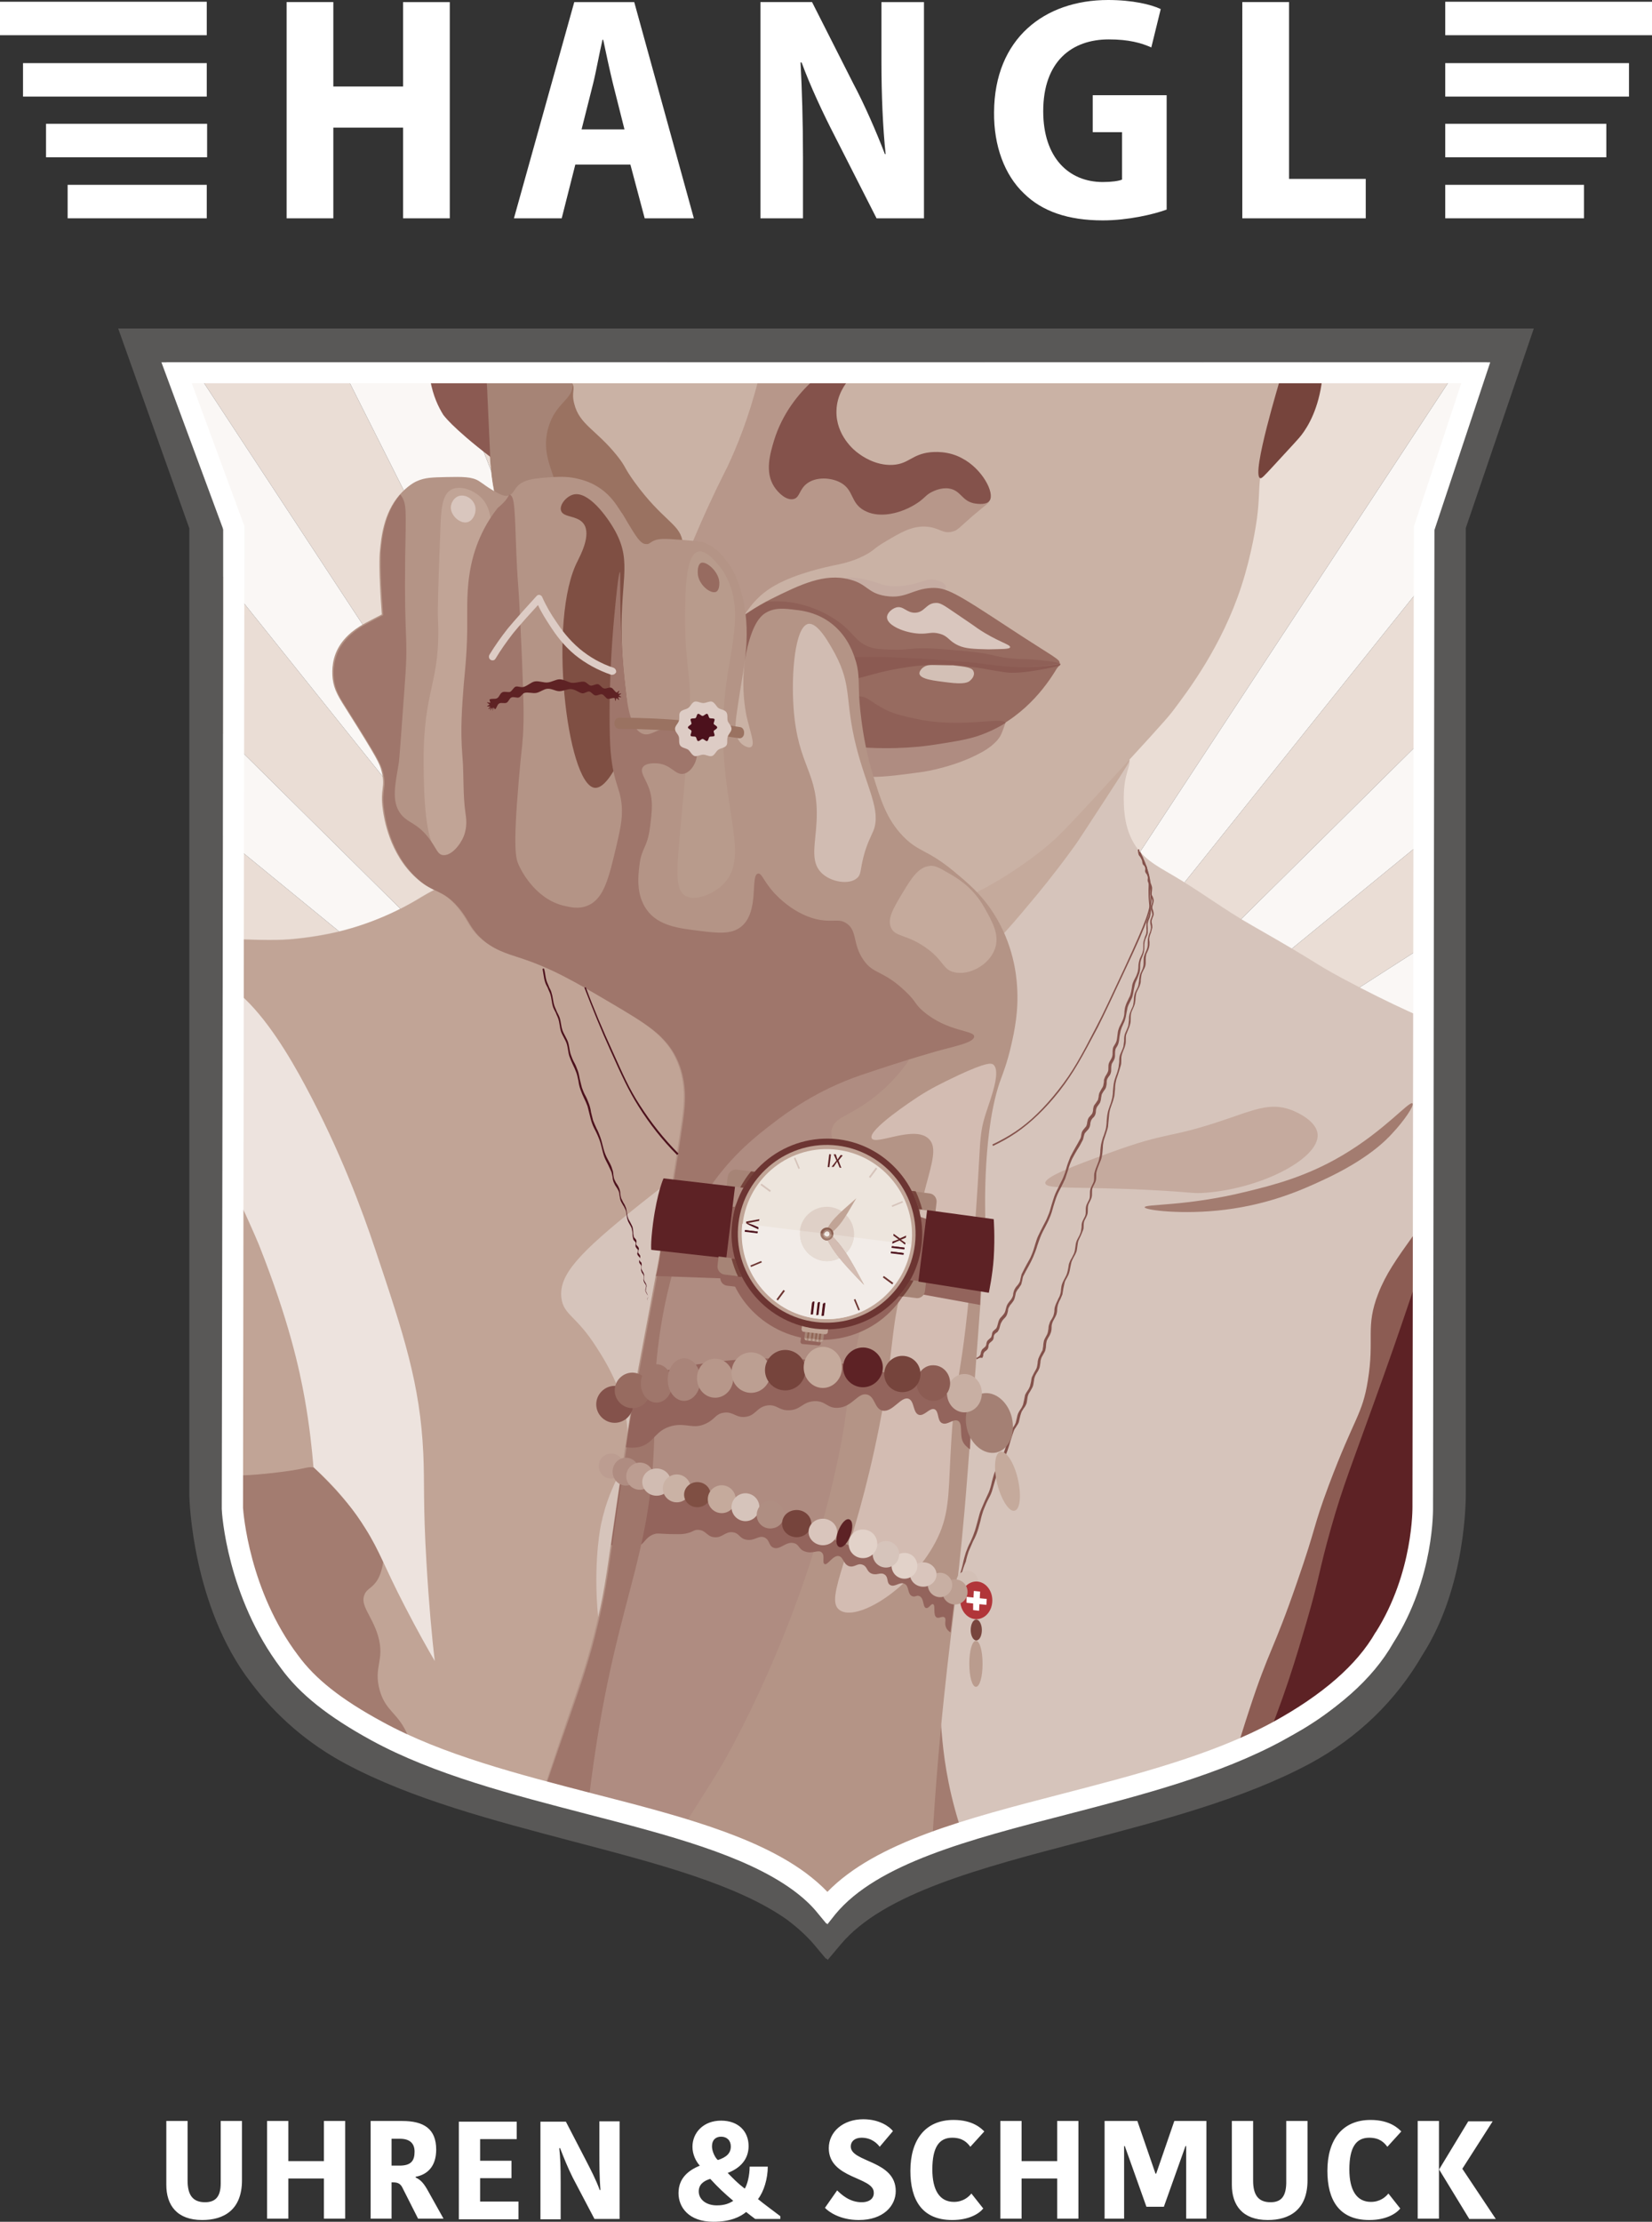 <?xml version="1.0" encoding="UTF-8"?>
<svg xmlns="http://www.w3.org/2000/svg" xmlns:xlink="http://www.w3.org/1999/xlink" version="1.1" id="Ebene_1" x="0px" y="0px" viewBox="0 0 473.8 637.1" style="enable-background:new 0 0 473.8 637.1;" xml:space="preserve">
<rect x="0" y="0" width="473.8" height="637.1" fill="#333333" stroke="none"/>
<style type="text/css">
	.st0{fill:#FFFFFF;}
	.st1{clip-path:url(#SVGID_00000000933629556079896700000013146045728623422123_);}
	.st2{fill:#EADDD5;}
	.st3{fill:#FAF7F5;}
	.st4{fill:#595857;}
	.st5{clip-path:url(#SVGID_00000142151092953319177300000000665330198909493150_);}
	.st6{fill:#D6C4BB;}
	.st7{clip-path:url(#SVGID_00000142870007072027971090000000577283648144332448_);}
	.st8{fill:#C5AA9C;}
	.st9{clip-path:url(#SVGID_00000132053663939577425660000015871104727814998932_);}
	.st10{fill:#CAB2A5;}
	.st11{fill:#A37C70;}
	.st12{clip-path:url(#SVGID_00000033364475657238825070000008569934840254244778_);}
	.st13{fill:#C6ACA2;}
	.st14{fill:#976B60;}
	.st15{fill:#8F6057;}
	.st16{fill:#9A7261;}
	.st17{clip-path:url(#SVGID_00000136391403128317074130000016208647899074699138_);}
	.st18{fill:#A68476;}
	.st19{fill:#C1A496;}
	.st20{clip-path:url(#SVGID_00000094584820511423062250000013106150409640807813_);}
	.st21{fill:#8C5C53;}
	.st22{fill:#8B5A52;}
	.st23{fill:#5D2225;}
	.st24{clip-path:url(#SVGID_00000016037416674814268040000014022188690351549593_);}
	.st25{fill:#AF8C81;}
	.st26{fill:#B7978A;}
	.st27{clip-path:url(#SVGID_00000040551155070901879590000013844875532670656191_);}
	.st28{fill:#B49486;}
	.st29{fill:#B89B8C;}
	.st30{fill:#7F4F43;}
	.st31{fill:#D3BCB2;}
	.st32{clip-path:url(#SVGID_00000015325695833223836360000013248999417086917764_);}
	.st33{fill:#76443C;}
	.st34{clip-path:url(#SVGID_00000163768246252484066300000009310145659123367600_);}
	.st35{fill:#93645C;}
	.st36{fill:#9F766B;}
	.st37{fill:#84524B;}
	.st38{fill:#D3C0B6;}
	.st39{fill:#D9C6BE;}
	.st40{fill:#D1BCB2;}
	.st41{fill:#C5AA9E;}
	.st42{fill:#DDCCC5;}
	.st43{fill:#4C111C;}
	.st44{fill:#5E2224;}
	.st45{fill:#BC9D91;}
	.st46{fill:#B13539;}
	.st47{fill:#AF8E82;}
	.st48{fill:#D9C5BC;}
	.st49{fill:#A48074;}
	.st50{fill:#A98479;}
	.st51{fill:#BC9F92;}
	.st52{fill:#C8AFA3;}
	.st53{fill:#78453D;}
	.st54{fill:#BA9C8E;}
	.st55{fill:#FFFFFD;}
	.st56{fill:#8E6454;}
	.st57{fill:#C0A496;}
	.st58{fill:#A78778;}
	.st59{fill:#6C3532;}
	.st60{fill:#EDE5DD;}
	.st61{fill:#DFD0C7;}
	.st62{fill:#8A5F51;}
	.st63{fill:#CCB6A8;}
	.st64{fill:#F2ECE8;}
	.st65{fill:#E6DBD3;}
	.st66{fill:#9F7A6B;}
	.st67{fill:#E2D2C9;}
	.st68{fill:#EDE3DE;}
</style>
<g>
	<g>
		<g>
			<path class="st0" d="M412.8,622v0.2l8.6,14.1h7.6l-9.6-14.4l8.7-13.6h-7L412.8,622z M412.7,608.2h-6.1v28h6.1V608.2z      M380.7,622.5c0,8.4,3.4,14.1,12,14.1c4.8,0,7.7-1.8,8.9-3.3l-3.4-4.3c-0.8,1-2.4,2.4-5,2.4c-4.2,0-6.2-3.5-6.2-9.3     c0-6.3,1.9-9.1,5.7-9.1c3,0,4.3,1.4,5.2,2.6l4-4.4c-0.8-0.8-3.2-3.3-8.8-3.3C384.9,607.9,380.7,613.7,380.7,622.5 M364.4,631.5     c-3.6,0-5-2.2-5-6.2v-17.1h-6.1v18.3c0,5.8,3,10.1,10.3,10.1c6.2,0,11.4-2.9,11.4-11.4v-17h-6.1v17.9     C368.8,630,367.3,631.5,364.4,631.5 M331.4,623.3h0.2l5.2-15.1h9.2v28h-5.8v-20.8H340l-6.2,17.4h-5l-6.2-17.4h-0.2v20.8h-5.6v-28     h9.4L331.4,623.3z M303.2,608.2v11.5H293v-11.5h-6.1v28h6.1v-11.5h10.2v11.5h6.1v-28H303.2z M261.1,622.5c0,8.4,3.4,14.1,12,14.1     c4.8,0,7.7-1.8,8.9-3.3l-3.4-4.3c-0.8,1-2.4,2.4-5,2.4c-4.2,0-6.2-3.5-6.2-9.3c0-6.3,1.9-9.1,5.7-9.1c3,0,4.3,1.4,5.2,2.6l4-4.4     c-0.8-0.8-3.2-3.3-8.8-3.3C265.3,607.9,261.1,613.7,261.1,622.5 M247.1,631.5c-3.4,0-5.8-2.2-7-3.4l-3.5,5c1,1.1,4.3,3.5,9.7,3.5     c7.1,0,10.6-4.1,10.6-8.3c0-8.9-12.9-8.2-12.9-12.8c0-1.4,1.1-2.5,3.1-2.5c3,0,4.6,1.8,5.2,2.6l3.8-4.5c-0.9-1.2-3.8-3.4-8.5-3.4     c-5.8,0-9.9,3.6-9.9,8.3c0,8.8,12.9,8.2,12.9,12.7C250.7,630.3,249.5,631.5,247.1,631.5 M204.2,615.5c0-1.9,1.1-2.8,2.6-2.8     c1.7,0,2.8,1.1,2.8,2.8c0,2-1.3,3.1-3.7,3.9C205.2,618.9,204.2,617,204.2,615.5 M205.6,632.4c-3.2,0-5.2-1.8-5.2-4     c0-1.9,1.3-3,3.3-3.6c2.4,2.6,3.9,4,6.6,6.3C209.2,631.8,207.9,632.4,205.6,632.4 M194.6,628.9c0,4,2.9,8.2,10,8.2     c4.9,0,7.7-1.4,9.4-2.8c0.6,0.5,1.8,1.4,2.6,2h7.2v-0.8c-1.8-1.4-4.6-3.4-6.4-4.9c1.7-2.2,2.8-5.9,2.8-9.3h-5.2     c0,2.4-0.6,5-1.4,6.3c-2.1-1.6-3.2-2.8-4.9-4.5c3.7-1.4,6-4,6-7.7c0-4.2-2.9-7.3-7.9-7.3c-5,0-8.2,3.4-8.2,7.5     c0,2.2,1,4.2,2.1,5.4C197.4,622.4,194.6,624.6,194.6,628.9 M160.6,615.9c1.2,3.1,2.3,5.8,3.7,8.6l6.2,11.8h7.2v-28h-5.8v8.9     c0,3,0,6.8,0.3,10.8H172c-1-2.8-2.6-5.9-4-8.6l-5.7-11H155v28h5.8v-10.6c0-4.8-0.1-7-0.4-9.8H160.6z M148.7,636.3v-5h-11v-6.7h9     v-5h-9v-6.2h10.5v-5h-16.6v28H148.7z M112.3,613.3h2.4c2.7,0,4.2,1.2,4.2,3.7c0,2.6-1,4-4.3,4h-2.3V613.3z M106.3,608.2v28h6     v-10.4h0.4c1.3,0,2,0.3,2.6,1.3l4.6,9.1h7.3l-4.3-7.7c-1.3-2.4-2.2-3.4-3.7-4.1v-0.2c3.3-0.6,5.9-2.9,5.9-7.8     c0-5.9-3.5-8.2-9.7-8.2H106.3z M92.9,608.2v11.5H82.7v-11.5h-6.1v28h6.1v-11.5h10.2v11.5H99v-28H92.9z M58.8,631.5     c-3.6,0-5-2.2-5-6.2v-17.1h-6.1v18.3c0,5.8,3,10.1,10.3,10.1c6.2,0,11.4-2.9,11.4-11.4v-17h-6.1v17.9     C63.3,630,61.7,631.5,58.8,631.5"></path>
		</g>
	</g>
	<g>
		<defs>
			<path id="SVGID_1_" d="M40.8,99l18.4,51.6v278.1c0,0,0.7,30.1,16.7,50.8c6,8.1,14.3,15.9,25.5,21.9     c38.9,20.9,98.8,24.7,127.5,45.3c3.2,2.3,5.9,4.8,8.2,7.6c0,0,0.1-0.1,0.1-0.1c0.1,0.1,0.2,0.2,0.3,0.3     c23.3-27.7,92.7-29.7,136.1-53c14.7-7.9,24.2-18.7,30.5-29.5c12.1-18.8,11.7-44,11.7-44V150.6L433.1,99H40.8z"></path>
		</defs>
		<clipPath id="SVGID_00000029756461030503426680000013073806647547709357_">
			<use xlink:href="#SVGID_1_" style="overflow:visible;"></use>
		</clipPath>
		<g style="clip-path:url(#SVGID_00000029756461030503426680000013073806647547709357_);">
			<polygon class="st2" points="236.9,381.4 115.7,1121.5 201.6,1130.5    "></polygon>
		</g>
		<g style="clip-path:url(#SVGID_00000029756461030503426680000013073806647547709357_);">
			<polygon class="st2" points="236.9,381.4 -35.5,1080.1 46.6,1106.8    "></polygon>
		</g>
		<g style="clip-path:url(#SVGID_00000029756461030503426680000013073806647547709357_);">
			<polygon class="st2" points="236.9,381.4 -174.9,1008.2 -100.1,1051.4    "></polygon>
		</g>
		<g style="clip-path:url(#SVGID_00000029756461030503426680000013073806647547709357_);">
			<polygon class="st2" points="236.9,381.4 -296.2,908.9 -232,966.7    "></polygon>
		</g>
		<g style="clip-path:url(#SVGID_00000029756461030503426680000013073806647547709357_);">
			<polygon class="st2" points="236.9,381.4 -394.2,786.5 -343.5,856.4    "></polygon>
		</g>
		<g style="clip-path:url(#SVGID_00000029756461030503426680000013073806647547709357_);">
			<polygon class="st2" points="236.9,381.4 -464.7,646.5 -429.6,725.4    "></polygon>
		</g>
		<g style="clip-path:url(#SVGID_00000029756461030503426680000013073806647547709357_);">
			<polygon class="st2" points="236.9,381.4 -504.5,494.8 -486.5,579.3    "></polygon>
		</g>
		<g style="clip-path:url(#SVGID_00000029756461030503426680000013073806647547709357_);">
			<polygon class="st2" points="236.9,381.4 -511.8,338.2 -511.8,424.5    "></polygon>
		</g>
		<g style="clip-path:url(#SVGID_00000029756461030503426680000013073806647547709357_);">
			<polygon class="st2" points="236.9,381.4 -486.5,183.5 -504.5,267.9    "></polygon>
		</g>
		<g style="clip-path:url(#SVGID_00000029756461030503426680000013073806647547709357_);">
			<polygon class="st2" points="236.9,381.4 -429.6,37.4 -464.7,116.3    "></polygon>
		</g>
		<g style="clip-path:url(#SVGID_00000029756461030503426680000013073806647547709357_);">
			<polygon class="st2" points="236.9,381.4 -343.5,-93.7 -394.2,-23.8    "></polygon>
		</g>
		<g style="clip-path:url(#SVGID_00000029756461030503426680000013073806647547709357_);">
			<polygon class="st2" points="236.9,381.4 -232,-204 -296.2,-146.2    "></polygon>
		</g>
		<g style="clip-path:url(#SVGID_00000029756461030503426680000013073806647547709357_);">
			<polygon class="st2" points="236.9,381.4 -100.1,-288.7 -174.9,-245.5    "></polygon>
		</g>
		<g style="clip-path:url(#SVGID_00000029756461030503426680000013073806647547709357_);">
			<polygon class="st2" points="236.9,381.4 46.6,-344.1 -35.5,-317.4    "></polygon>
		</g>
		<g style="clip-path:url(#SVGID_00000029756461030503426680000013073806647547709357_);">
			<polygon class="st2" points="236.9,381.4 201.6,-367.8 115.7,-358.8    "></polygon>
		</g>
		<g style="clip-path:url(#SVGID_00000029756461030503426680000013073806647547709357_);">
			<polygon class="st2" points="236.9,381.4 358.1,-358.8 272.2,-367.8    "></polygon>
		</g>
		<g style="clip-path:url(#SVGID_00000029756461030503426680000013073806647547709357_);">
			<polygon class="st2" points="236.9,381.4 509.3,-317.4 427.2,-344.1    "></polygon>
		</g>
		<g style="clip-path:url(#SVGID_00000029756461030503426680000013073806647547709357_);">
			<polygon class="st2" points="236.9,381.4 648.7,-245.5 573.9,-288.7    "></polygon>
		</g>
		<g style="clip-path:url(#SVGID_00000029756461030503426680000013073806647547709357_);">
			<polygon class="st2" points="236.9,381.4 770,-146.2 705.8,-204    "></polygon>
		</g>
		<g style="clip-path:url(#SVGID_00000029756461030503426680000013073806647547709357_);">
			<polygon class="st2" points="236.9,381.4 868,-23.8 817.3,-93.7    "></polygon>
		</g>
		<g style="clip-path:url(#SVGID_00000029756461030503426680000013073806647547709357_);">
			<polygon class="st2" points="236.9,381.4 938.5,116.3 903.4,37.4    "></polygon>
		</g>
		<g style="clip-path:url(#SVGID_00000029756461030503426680000013073806647547709357_);">
			<polygon class="st2" points="236.9,381.4 978.3,267.9 960.3,183.5    "></polygon>
		</g>
		<g style="clip-path:url(#SVGID_00000029756461030503426680000013073806647547709357_);">
			<polygon class="st2" points="236.9,381.4 985.7,424.5 985.7,338.2    "></polygon>
		</g>
		<g style="clip-path:url(#SVGID_00000029756461030503426680000013073806647547709357_);">
			<polygon class="st2" points="236.9,381.4 960.3,579.3 978.3,494.8    "></polygon>
		</g>
		<g style="clip-path:url(#SVGID_00000029756461030503426680000013073806647547709357_);">
			<polygon class="st2" points="236.9,381.4 903.4,725.4 938.5,646.5    "></polygon>
		</g>
		<g style="clip-path:url(#SVGID_00000029756461030503426680000013073806647547709357_);">
			<polygon class="st2" points="236.9,381.4 817.3,856.4 868,786.5    "></polygon>
		</g>
		<g style="clip-path:url(#SVGID_00000029756461030503426680000013073806647547709357_);">
			<polygon class="st2" points="236.9,381.4 705.8,966.7 770,908.9    "></polygon>
		</g>
		<g style="clip-path:url(#SVGID_00000029756461030503426680000013073806647547709357_);">
			<polygon class="st2" points="236.9,381.4 573.9,1051.4 648.7,1008.2    "></polygon>
		</g>
		<g style="clip-path:url(#SVGID_00000029756461030503426680000013073806647547709357_);">
			<polygon class="st2" points="236.9,381.4 427.2,1106.8 509.3,1080.1    "></polygon>
		</g>
		<g style="clip-path:url(#SVGID_00000029756461030503426680000013073806647547709357_);">
			<polygon class="st2" points="236.9,381.4 272.2,1130.5 358.1,1121.5    "></polygon>
		</g>
		<g style="clip-path:url(#SVGID_00000029756461030503426680000013073806647547709357_);">
			<polygon class="st3" points="236.9,381.4 46.6,1106.8 115.7,1121.5    "></polygon>
		</g>
		<g style="clip-path:url(#SVGID_00000029756461030503426680000013073806647547709357_);">
			<polygon class="st3" points="236.9,381.4 -100.1,1051.4 -35.5,1080.1    "></polygon>
		</g>
		<g style="clip-path:url(#SVGID_00000029756461030503426680000013073806647547709357_);">
			<polygon class="st3" points="236.9,381.4 -232,966.7 -174.9,1008.2    "></polygon>
		</g>
		<g style="clip-path:url(#SVGID_00000029756461030503426680000013073806647547709357_);">
			<polygon class="st3" points="236.9,381.4 -343.5,856.4 -296.2,908.9    "></polygon>
		</g>
		<g style="clip-path:url(#SVGID_00000029756461030503426680000013073806647547709357_);">
			<polygon class="st3" points="236.9,381.4 -429.6,725.4 -394.2,786.5    "></polygon>
		</g>
		<g style="clip-path:url(#SVGID_00000029756461030503426680000013073806647547709357_);">
			<polygon class="st3" points="236.9,381.4 -486.5,579.3 -464.7,646.5    "></polygon>
		</g>
		<g style="clip-path:url(#SVGID_00000029756461030503426680000013073806647547709357_);">
			<polygon class="st3" points="236.9,381.4 -511.8,424.5 -504.5,494.8    "></polygon>
		</g>
		<g style="clip-path:url(#SVGID_00000029756461030503426680000013073806647547709357_);">
			<polygon class="st3" points="236.9,381.4 -504.5,267.9 -511.8,338.2    "></polygon>
		</g>
		<g style="clip-path:url(#SVGID_00000029756461030503426680000013073806647547709357_);">
			<polygon class="st3" points="236.9,381.4 -464.7,116.3 -486.5,183.5    "></polygon>
		</g>
		<g style="clip-path:url(#SVGID_00000029756461030503426680000013073806647547709357_);">
			<polygon class="st3" points="236.9,381.4 -394.2,-23.8 -429.6,37.4    "></polygon>
		</g>
		<g style="clip-path:url(#SVGID_00000029756461030503426680000013073806647547709357_);">
			<polygon class="st3" points="236.9,381.4 -296.2,-146.2 -343.5,-93.7    "></polygon>
		</g>
		<g style="clip-path:url(#SVGID_00000029756461030503426680000013073806647547709357_);">
			<polygon class="st3" points="236.9,381.4 -174.9,-245.5 -232,-204    "></polygon>
		</g>
		<g style="clip-path:url(#SVGID_00000029756461030503426680000013073806647547709357_);">
			<polygon class="st3" points="236.9,381.4 -35.5,-317.4 -100.1,-288.7    "></polygon>
		</g>
		<g style="clip-path:url(#SVGID_00000029756461030503426680000013073806647547709357_);">
			<polygon class="st3" points="236.9,381.4 115.7,-358.8 46.6,-344.1    "></polygon>
		</g>
		<g style="clip-path:url(#SVGID_00000029756461030503426680000013073806647547709357_);">
			<polygon class="st3" points="236.9,381.4 272.2,-367.8 201.6,-367.8    "></polygon>
		</g>
		<g style="clip-path:url(#SVGID_00000029756461030503426680000013073806647547709357_);">
			<polygon class="st3" points="236.9,381.4 427.2,-344.1 358.1,-358.8    "></polygon>
		</g>
		<g style="clip-path:url(#SVGID_00000029756461030503426680000013073806647547709357_);">
			<polygon class="st3" points="236.9,381.4 573.9,-288.7 509.3,-317.4    "></polygon>
		</g>
		<g style="clip-path:url(#SVGID_00000029756461030503426680000013073806647547709357_);">
			<polygon class="st3" points="236.9,381.4 705.8,-204 648.7,-245.5    "></polygon>
		</g>
		<g style="clip-path:url(#SVGID_00000029756461030503426680000013073806647547709357_);">
			<polygon class="st3" points="236.9,381.4 817.3,-93.7 770,-146.2    "></polygon>
		</g>
		<g style="clip-path:url(#SVGID_00000029756461030503426680000013073806647547709357_);">
			<polygon class="st3" points="236.9,381.4 903.4,37.4 868,-23.8    "></polygon>
		</g>
		<g style="clip-path:url(#SVGID_00000029756461030503426680000013073806647547709357_);">
			<polygon class="st3" points="236.9,381.4 960.3,183.5 938.5,116.3    "></polygon>
		</g>
		<g style="clip-path:url(#SVGID_00000029756461030503426680000013073806647547709357_);">
			<polygon class="st3" points="236.9,381.4 985.7,338.2 978.3,267.9    "></polygon>
		</g>
		<g style="clip-path:url(#SVGID_00000029756461030503426680000013073806647547709357_);">
			<polygon class="st3" points="236.9,381.4 978.3,494.8 985.7,424.5    "></polygon>
		</g>
		<g style="clip-path:url(#SVGID_00000029756461030503426680000013073806647547709357_);">
			<polygon class="st3" points="236.9,381.4 938.5,646.5 960.3,579.3    "></polygon>
		</g>
		<g style="clip-path:url(#SVGID_00000029756461030503426680000013073806647547709357_);">
			<polygon class="st3" points="236.9,381.4 868,786.5 903.4,725.4    "></polygon>
		</g>
		<g style="clip-path:url(#SVGID_00000029756461030503426680000013073806647547709357_);">
			<polygon class="st3" points="236.9,381.4 770,908.9 817.3,856.4    "></polygon>
		</g>
		<g style="clip-path:url(#SVGID_00000029756461030503426680000013073806647547709357_);">
			<polygon class="st3" points="236.9,381.4 648.7,1008.2 705.8,966.7    "></polygon>
		</g>
		<g style="clip-path:url(#SVGID_00000029756461030503426680000013073806647547709357_);">
			<polygon class="st3" points="236.9,381.4 509.3,1080.1 573.9,1051.4    "></polygon>
		</g>
		<g style="clip-path:url(#SVGID_00000029756461030503426680000013073806647547709357_);">
			<polygon class="st3" points="236.9,381.4 358.1,1121.5 427.2,1106.8    "></polygon>
		</g>
		<g style="clip-path:url(#SVGID_00000029756461030503426680000013073806647547709357_);">
			<polygon class="st3" points="236.9,381.4 201.6,1130.5 272.2,1130.5    "></polygon>
		</g>
	</g>
	<g>
		<g>
			<path class="st4" d="M237.4,562l-0.4-0.4l-0.1,0.1l-3.6-4.3c-2-2.3-4.4-4.5-7.4-6.8c-14.3-10.2-37.3-16.2-61.7-22.6     C141.5,522,118,515.9,99,505.7c-10.8-5.8-19.9-13.7-27.1-23.3c-16.7-21.7-17.6-52.3-17.6-53.6l0-0.1V151.5L33.9,94.2h406     l-19.5,57.2V428c0,1,0.3,26.7-12.4,46.5c-7.7,13.3-18.6,23.8-32.3,31.2c-19,10.2-42.5,16.3-65.2,22.3     c-29.4,7.7-57.1,14.9-69.4,29.6L237.4,562z M237.1,546.6l0.5,0.6c15.3-14.2,42.2-21.2,70.5-28.6c22.2-5.8,45.1-11.8,63.1-21.4     c12.1-6.5,21.7-15.8,28.6-27.6l0.1-0.2c11.2-17.4,11-41,11-41.3V149.8l15.6-45.9H47.7L64,149.8v278.9c0,1.3,1.1,29.1,15.7,47.9     c6.4,8.6,14.4,15.5,23.9,20.6c18,9.7,40.9,15.7,63.1,21.4c25.3,6.6,49.2,12.8,65,24.1c1.9,1.4,3.6,2.8,5.2,4.2L237.1,546.6z"></path>
		</g>
	</g>
	<g>
		<defs>
			<path id="SVGID_00000161597017762644912410000000994764167489425284_" d="M48.3,108.8l15.7,34l2.8,300.3l18.4,34.8     c0,0,26.2,21,35.4,23.2c9.2,2.2,45.4,13.8,51,15.2c5.7,1.4,35.4,10.9,35.4,10.9l29.1,18.8c0,0,8.5-11.6,65.9-27.5     c57.4-15.9,63.8-19.6,70.2-23.2c6.4-3.6,32.6-26.8,34.7-47.8c2.1-21,1.4-77.6,1.4-77.6V151l18.2-42.2H48.3z"></path>
		</defs>
		<clipPath id="SVGID_00000094613297933722974080000017405633040197216438_">
			<use xlink:href="#SVGID_00000161597017762644912410000000994764167489425284_" style="overflow:visible;"></use>
		</clipPath>
		<g style="clip-path:url(#SVGID_00000094613297933722974080000017405633040197216438_);">
			<path class="st6" d="M323.9,217.8c0.5,1.9-1.5,3.8-1.6,10.5c0,2.4-0.1,7.9,2.5,12.8c2.6,4.9,6.6,7,11.4,9.8     c7.9,4.6,15.1,10.1,23.1,14.6c20.5,11.7,16.2,9.9,25.8,15.1c28,15,45.3,19.8,51.2,21.3c2,0.5,3.7,0.9,4.8,1.2v298.6H46.3V268.1     c3.2,0.2,7.9,0.5,13.6,0.8c16.8,0.9,21,0.6,24.3,0.3c7.4-0.7,12.9-2.1,14.5-2.5c11.9-3.1,20-8.2,22.1-9.5     c15.1-9.1,48-19.2,74.7-27.4C261.5,209.5,321.4,208.6,323.9,217.8"></path>
		</g>
	</g>
	<g>
		<defs>
			<path id="SVGID_00000086671409876127010160000003841448601570718599_" d="M42,95.2l22,47.7l2.8,300.3l18.4,34.8     c0,0,26.2,21,35.4,23.2c9.2,2.2,45.4,13.8,51,15.2c5.7,1.4,35.4,10.9,35.4,10.9l29.1,18.8c0,0,8.5-11.6,65.9-27.5     c57.4-15.9,63.8-19.6,70.2-23.2c6.4-3.6,32.6-26.8,34.7-47.8c2.1-21,1.4-77.6,1.4-77.6V151l24.1-55.8H42z"></path>
		</defs>
		<clipPath id="SVGID_00000093148601435832542330000017480036395801260963_">
			<use xlink:href="#SVGID_00000086671409876127010160000003841448601570718599_" style="overflow:visible;"></use>
		</clipPath>
		<g style="clip-path:url(#SVGID_00000093148601435832542330000017480036395801260963_);">
			<path class="st8" d="M323.9,217.8c0.2,0.4,0,0.8-6.5,10.8c-7.6,11.7-8.1,12.4-9,13.7c-0.6,0.8-1.1,1.5-1.6,2.2     c-4.9,6.7-9.5,12.2-9.5,12.2c-5.9,7.1-11.1,13.4-18.8,20.3c-7.1,6.3-10.6,9.5-13.3,9c-7.6-1.5-14.8-21.9-9.1-37.2     C266.7,219.8,321.6,213.3,323.9,217.8"></path>
		</g>
	</g>
	<g>
		<defs>
			<path id="SVGID_00000021089510525861778570000000927471072420799651_" d="M48.3,108.8l15.7,34l2.8,300.3l18.4,34.8     c0,0,26.2,21,35.4,23.2c9.2,2.2,45.4,13.8,51,15.2c5.7,1.4,35.4,10.9,35.4,10.9l29.1,18.8c0,0,8.5-11.6,65.9-27.5     c57.4-15.9,63.8-19.6,70.2-23.2c6.4-3.6,32.6-26.8,34.7-47.8c2.1-21,1.4-77.6,1.4-77.6V151l18.2-42.2H48.3z"></path>
		</defs>
		<clipPath id="SVGID_00000074421079453719044210000007541491792623667347_">
			<use xlink:href="#SVGID_00000021089510525861778570000000927471072420799651_" style="overflow:visible;"></use>
		</clipPath>
		<g style="clip-path:url(#SVGID_00000074421079453719044210000007541491792623667347_);">
			<path class="st10" d="M367.2,108.8c-2.5,8.2-4.6,17.7-5.8,28.3c-0.4,3.4-0.2,6.4-0.9,11.6c-0.2,1.4-1.4,10-4.5,19.5     c-5.6,17.1-15.1,29.7-19.8,35.9c-1.9,2.5-8.4,9.5-21.4,23.7c-9.4,10.2-11.6,12.4-14.6,14.9c0,0-11.9,10.1-24.7,15.2     c-40.4,16.4-116.7-75.5-127.5-98.6c-4.6-10-6.3-18.4-6.3-18.4c-1.1-5.6-1.3-10.8-1.8-20.3c-0.2-4.9-0.4-9-0.4-11.8"></path>
		</g>
		<g style="clip-path:url(#SVGID_00000074421079453719044210000007541491792623667347_);">
			<path class="st11" d="M46.3,360.9c7.6,9.9,13.5,18.3,17.5,24.3c6.5,9.7,18.6,28.3,26.2,35.6c0.6,0.6,3.2,3,6.4,6.5     c0,0,2.8,3.1,5.3,6.3c5.6,7.3,9.8,17.1,13.3,24.4c4.5,9.4,6.7,12.4,10.4,19.2c6.7,12.5,10.8,24.4,22.3,61c0,0,9.2,29.4,19.7,64     c-40.4-0.2-80.8-0.4-121.1-0.6V360.9z"></path>
		</g>
	</g>
	<g>
		<defs>
			<path id="SVGID_00000000913240258497187730000007410272659208873374_" d="M42,95.2l22,47.7l2.8,300.3l18.4,34.8     c0,0,26.2,21,35.4,23.2c9.2,2.2,45.4,13.8,51,15.2c5.7,1.4,35.4,10.9,35.4,10.9l29.1,18.8c0,0,8.5-11.6,65.9-27.5     c57.4-15.9,63.8-19.6,70.2-23.2c6.4-3.6,32.6-26.8,34.7-47.8c2.1-21,1.4-77.6,1.4-77.6V151l24.1-55.8H42z"></path>
		</defs>
		<clipPath id="SVGID_00000072965587720742744970000010279892129425758610_">
			<use xlink:href="#SVGID_00000000913240258497187730000007410272659208873374_" style="overflow:visible;"></use>
		</clipPath>
		<g style="clip-path:url(#SVGID_00000072965587720742744970000010279892129425758610_);">
			<path class="st13" d="M242.5,165.9c-0.2,0.6,1.5,1.7,2.2,2.2c6.9,4.6,14.5,4.3,14.5,4.3c5.6-0.2,12.1-2.3,12.1-4.1     c0-1-1.9-1.8-3-2c-2.7-0.6-4.1,1-8.6,1.6c-1,0.1-2.3,0.3-4,0.2c-3.3-0.3-4.2-1.3-8.3-2.1C246.3,165.8,242.8,165.2,242.5,165.9"></path>
		</g>
		<g style="clip-path:url(#SVGID_00000072965587720742744970000010279892129425758610_);">
			<path class="st14" d="M211,178.2c2.1-1.6,5.3-4,10.3-6.5c8.1-4,15.2-7.5,22.5-5.5c5,1.3,5,3.9,10.2,4.7c5.8,0.9,7.6-2,13.1-2.3     c4.3-0.2,6.9,1.3,22.7,11.7c12.8,8.4,14.3,8.7,14.1,10c-0.7,5.3-27.7,7.3-49.5,5.5c-23.4-2-33.7-7.9-47.1-6.2     c-1.1,0.1-5.2,0.7-5.9-0.8C200.4,186.3,208.5,180.1,211,178.2"></path>
		</g>
		<g style="clip-path:url(#SVGID_00000072965587720742744970000010279892129425758610_);">
			<path class="st15" d="M295.9,189.1c-2.9-0.2-3.3,0-5.9-0.3c-3.5-0.3-4.1-0.8-8.2-1.5c-2.7-0.4-4.9-0.6-9.5-1     c-3.9-0.3-5.9-0.4-8-0.4c-3.9,0.1-4.5,0.5-8,0.4c-3.4-0.1-5.1-0.1-7-0.8c-3.8-1.4-4.3-3.8-8.5-7c-0.6-0.4-3.5-2.6-7.6-4.1     c-6.5-2.5-12.2-2-13.4-1.8c-4.1,2.2-6.9,4.2-8.7,5.7c-2.6,1.9-10.7,8.1-9.5,10.5c0.7,1.5,4.7,1,5.9,0.8     c13.3-1.7,23.7,4.2,47.1,6.2c4.3,0.4,8.8,0.6,13.2,0.7c20.1-2.3,36.4-5.2,36.3-6.1C303.9,189.8,297.8,189.2,295.9,189.1"></path>
		</g>
		<g style="clip-path:url(#SVGID_00000072965587720742744970000010279892129425758610_);">
			<path class="st16" d="M140,120.6c0.5,9.5,0.7,14.7,1.8,20.3c0,0,1.6,8.5,6.3,18.4c0.4,0.8,0.8,1.7,1.4,2.7     c12.6,9.2,26.6,14.7,35.5,10.7c6.3-2.9,12.1-11.5,10.7-17.8c-1-4.8-5.7-5.7-13.6-16.5c-3.4-4.7-2.4-4.3-5.1-7.7     c-6-7.5-10.8-8.9-12.3-14.9c-0.9-3.4,0.4-4.3-0.6-5.9c-0.3-0.4-0.6-0.8-1.1-1.2h-23.4C139.7,111.6,139.8,115.7,140,120.6"></path>
		</g>
	</g>
	<g>
		<defs>
			<path id="SVGID_00000003787064394514679180000010774345061700783531_" d="M48.3,108.8l15.7,34l2.8,300.3l18.4,34.8     c0,0,26.2,21,35.4,23.2c9.2,2.2,45.4,13.8,51,15.2c5.7,1.4,35.4,10.9,35.4,10.9l29.1,18.8c0,0,8.5-11.6,65.9-27.5     c57.4-15.9,63.8-19.6,70.2-23.2c6.4-3.6,32.6-26.8,34.7-47.8c2.1-21,1.4-77.6,1.4-77.6V151l18.2-42.2H48.3z"></path>
		</defs>
		<clipPath id="SVGID_00000078758103986965054030000004782362905600082612_">
			<use xlink:href="#SVGID_00000003787064394514679180000010774345061700783531_" style="overflow:visible;"></use>
		</clipPath>
		<g style="clip-path:url(#SVGID_00000078758103986965054030000004782362905600082612_);">
			<path class="st18" d="M163,108.8h-23.4c0.1,2.8,0.2,6.8,0.4,11.8c0.5,9.5,0.7,14.7,1.8,20.3c0,0,0.9,4.6,3.2,11     c6.3-0.6,12-3.4,14-7.4c3-6.2-4.7-11.9-1.7-22c2.1-7.2,7.2-7.9,6.9-12.4C163.8,109.6,163.5,109.2,163,108.8"></path>
		</g>
		<g style="clip-path:url(#SVGID_00000078758103986965054030000004782362905600082612_);">
			<path class="st19" d="M99.7,601.6h105c5.4-37-31-105.7-33.4-140.8c-1-14.4,1.1-23.8,1.1-23.8c2.9-13.3,7.5-15,7.6-24.8     c0.1-11.5-6-21.3-8.7-25.5c-6-9.6-9.7-9.5-10.3-14.6c-0.7-6.5,4.8-12.6,22.2-26.5c24.2-19.3,27.1-18.3,29.2-22.7     c7.5-15.5-14.1-55.2-50-82.6c-16.8,5.6-32.5,11.5-41.6,17c-2,1.2-10.2,6.3-22.1,9.5c-1.6,0.4-7.1,1.8-14.5,2.5     c-3.2,0.3-7.5,0.5-24.3-0.3c-5.7-0.3-10.4-0.6-13.6-0.8v154.8c2-0.5,3.8-6.2,7.5-6c2.3,0.2,2.7,2.4,5.4,4.3     c2.1,1.5,5.2,2.6,18.9,1.1c10.6-1.2,9.4-1.9,11.9-1.6c12.7,1.7,20.5,18.7,20,26c-0.2,3.6-1.6,6-1.6,6c-1.5,2.6-3,2.6-3.8,4.3     c-1.5,3.2,2,6,3.8,11.9c2.1,7.2-1.4,8.8,0.5,15.7c1.7,5.9,4.9,6.3,7.6,11.9c3.3,6.9,2,13.4,1.1,20c-2.5,18,0.5,20.7-1.1,36.3     C114,578.6,103.8,591.7,99.7,601.6"></path>
		</g>
	</g>
	<g>
		<defs>
			<path id="SVGID_00000047040779149842991080000016104029082212047268_" d="M42,95.2l22,47.7l2.8,300.3l18.4,34.8     c0,0,26.2,21,35.4,23.2c9.2,2.2,45.4,13.8,51,15.2c5.7,1.4,35.4,10.9,35.4,10.9l29.1,18.8c0,0,8.5-11.6,65.9-27.5     c57.4-15.9,63.8-19.6,70.2-23.2c6.4-3.6,32.6-26.8,34.7-47.8c2.1-21,1.4-77.6,1.4-77.6V151l24.1-55.8H42z"></path>
		</defs>
		<clipPath id="SVGID_00000150065783173031084920000003868748929545455490_">
			<use xlink:href="#SVGID_00000047040779149842991080000016104029082212047268_" style="overflow:visible;"></use>
		</clipPath>
		<g style="clip-path:url(#SVGID_00000150065783173031084920000003868748929545455490_);">
			<path class="st14" d="M303.9,190.3c-2.9,5.2-9.2,14.6-20.8,19.7c-4.3,1.9-7.9,2.5-15,3.5c-4,0.6-17.1,2.3-33.9-0.8     c-8.9-1.6-11.1-3.2-12.6-4.9c-4.6-5.1-5.1-14.5-1-18.2c2.3-2.1,4.8-1.4,14.4-1c11,0.4,7.9-0.4,20.9,0c3.4,0.1,12.2,0.4,23,1.5     c4.7,0.5,8.8,1.4,15.2,1.2C298.3,191.1,301.7,190.7,303.9,190.3"></path>
		</g>
		<g style="clip-path:url(#SVGID_00000150065783173031084920000003868748929545455490_);">
			<path class="st21" d="M416.6,341.4c-1.6-0.7-5.7,5.1-11.2,12.8c-5,7-7.9,11.1-10.1,16.7c-3.8,9.7-1,12.9-3,25     c-1.6,9.9-3.8,10.3-11.2,30c-4.7,12.6-3.3,11.1-9.1,27.8c-6.9,20-8,19.2-13.6,36.3c-3.5,10.6-4.3,14.6-8.1,23.7     c-2.8,6.7-6.3,14.3-9.1,19.2c-14.6,25.5-41.9,34.2-40.4,37.9c1,2.4,13.8,1.5,26.2-4.1c10.9-4.9,28.8-16.7,50.5-73.2     c16.1-42,9-42.8,30.8-114.6C412.2,366.5,419.6,342.6,416.6,341.4"></path>
		</g>
		<g style="clip-path:url(#SVGID_00000150065783173031084920000003868748929545455490_);">
			<path class="st11" d="M441,331c0,0-15.1,37.1-18.4,45.8c-15,38.7-16.6,75.9-17.7,102c-2.6,62.7,8.9,123.3,8.9,123.3     c0,0,27.2-0.6,27.2-0.6V331z"></path>
		</g>
		<g style="clip-path:url(#SVGID_00000150065783173031084920000003868748929545455490_);">
			<path class="st22" d="M279.1,190c-10.8-1-19.6-1.4-23-1.5c-12.2-0.4-10.2,0.3-19,0.1c1.3,3.4,3,4.8,4.4,5.5     c3.7,1.8,6.5-0.8,16.9-2.5c2.3-0.4,5.7-0.9,10.1-1c4.1-0.1,7.3,0.3,9.7,0.6c3.7,0.4,5,0.8,7.6,1.2c0.8,0.1,2.3,0.4,3.6,0.5     c0.6,0,2.5,0.2,7.5-0.6c1.8-0.3,4.2-0.7,7-1.4c0.1-0.2,0.2-0.3,0.3-0.5c-2.3,0.4-5.6,0.8-9.7,0.9     C287.9,191.4,283.8,190.5,279.1,190"></path>
		</g>
		<g style="clip-path:url(#SVGID_00000150065783173031084920000003868748929545455490_);">
			<path class="st11" d="M267.9,487.3c3.3,0.5,0.1,12.8,7.2,35.7c7.8,24.9,23,48,23,48c7.9,12,11.3,14.2,10,17.5     c-5.3,13.8-74.4,1.8-74.4,1.8C233.8,590.3,258.4,485.9,267.9,487.3"></path>
		</g>
		<g style="clip-path:url(#SVGID_00000150065783173031084920000003868748929545455490_);">
			<path class="st23" d="M441,303c-3.9,4.5-9,11-14.3,19.3c-5.3,8.5-9.2,16.4-14.1,28.2c-6,14.3-6.9,19.2-15.9,44.4     c-9.4,26.3-11.4,30.7-15,43.4c-3.6,12.8-3.1,13.5-7,26.9c-2.9,9.9-6.6,22.5-13,37.4c-7.2,16.9-10.9,25.4-18.9,35.4     c-9.9,12.3-20.3,19-33.4,27.4c-11,7.1-18.5,11.9-29.9,15c-6.5,1.7-20.4,4.5-20.4,4.5l-0.8,17.4h155.5c0,0,0-13.3,0-15.5     c0-13.2,0-28,1.7-45.1c1.2-12,1.7-10.2,2.8-22.2c1.2-13.2,0.9-19.1,1.6-32.3c0.6-11.5,1.3-16.5,2.7-31.6     c5.3-55.3,7.9-83,8.3-88.8c0,0,1.3-16.9,6.3-27.8c0.2-0.5,3.6-7.8,3.6-7.8V303z"></path>
		</g>
	</g>
	<g>
		<defs>
			<path id="SVGID_00000114038976314806558340000000522027247401380277_" d="M48.3,108.8l15.7,34l2.8,300.3l18.4,34.8     c0,0,26.2,21,35.4,23.2c9.2,2.2,45.4,13.8,51,15.2c5.7,1.4,35.4,10.9,35.4,10.9l29.1,18.8c0,0,8.5-11.6,65.9-27.5     c57.4-15.9,63.8-19.6,70.2-23.2c6.4-3.6,32.6-26.8,34.7-47.8c2.1-21,1.4-77.6,1.4-77.6V151l18.2-42.2H48.3z"></path>
		</defs>
		<clipPath id="SVGID_00000015345307604000713540000004566915953204486310_">
			<use xlink:href="#SVGID_00000114038976314806558340000000522027247401380277_" style="overflow:visible;"></use>
		</clipPath>
		<g style="clip-path:url(#SVGID_00000015345307604000713540000004566915953204486310_);">
			<path class="st25" d="M288.4,207.2c0,0-0.9,2.6-1.1,3c-1.1,2.9-4.9,5.1-6.1,5.7c-7.5,4.1-16.3,5.4-16.3,5.4     c-11.4,1.6-20.9,2.9-23.6-1.7c-1.6-2.7-0.7-7.3,1.7-9.2c2.9-2.2,6.6,0.4,20.6,0.3C265.5,210.7,266.9,210.7,288.4,207.2"></path>
		</g>
		<g style="clip-path:url(#SVGID_00000015345307604000713540000004566915953204486310_);">
			<path class="st26" d="M283.7,143.6c0,0.7-0.6,0.8-4.8,4.4c-4,3.5-4.2,4-5.6,4.4c-3,0.9-3.9-1.3-8.1-1.4     c-3.8-0.1-6.9,1.7-11.1,4.2c-3.5,2-3.4,2.7-6.4,4.2c-3.6,1.8-6.5,2.3-8.9,2.8c-1.3,0.3-10.2,2.1-16.4,5.6     c-9.5,5.3-8.9,12.4-14.5,12.8c-5.3,0.3-11-5.7-12.4-11.7c-0.7-3.1-0.2-5.9,5-17.8c3.7-8.5,6.3-13.6,8.1-17.2     c2.7-5.7,6.1-14,8.9-25h16.8c0.4,1.1,0.8,2.8,0.6,4.9c-0.3,4-2.8,5.2-2.7,7.6c0.1,6.7,10,11.4,11.7,12.2c5.6,2.7,8,1.7,20,3.6     C269.5,138,283.6,140.3,283.7,143.6"></path>
		</g>
	</g>
	<g>
		<defs>
			<path id="SVGID_00000178193048271875179790000001620172400014565515_" d="M42,95.2l22,47.7l2.8,300.3l18.4,34.8     c0,0,26.2,21,35.4,23.2c9.2,2.2,45.4,13.8,51,15.2c5.7,1.4,35.4,10.9,35.4,10.9l29.1,18.8c0,0,8.5-11.6,65.9-27.5     c57.4-15.9,63.8-19.6,70.2-23.2c6.4-3.6,32.6-26.8,34.7-47.8c2.1-21,1.4-77.6,1.4-77.6V151l24.1-55.8H42z"></path>
		</defs>
		<clipPath id="SVGID_00000107566142156920432440000002663770213809185199_">
			<use xlink:href="#SVGID_00000178193048271875179790000001620172400014565515_" style="overflow:visible;"></use>
		</clipPath>
		<g style="clip-path:url(#SVGID_00000107566142156920432440000002663770213809185199_);">
			<path class="st15" d="M283.2,210c1.9-0.8,3.6-1.7,5.2-2.7c-0.6-1.9-12.8,1.6-25.3-1.1c-4.8-1-7.4-1.6-10.6-3.5     c-3-1.7-3.8-2.9-5.9-3c-4-0.2-9.1,4-8.9,7.4c0.2,2.5,3.3,5.1,8,7.1c11.2,0.9,19.5-0.2,22.6-0.7     C275.3,212.4,278.8,211.9,283.2,210"></path>
		</g>
		<g style="clip-path:url(#SVGID_00000107566142156920432440000002663770213809185199_);">
			<path class="st28" d="M287.1,309.3c0.4-1.1,1.8-4.6,2.9-9.5c0.9-3.9,2.2-9.8,1.7-17c-0.2-3.1-1-12-6.8-21c-3.6-5.6-7.8-9-11.4-12     c-7.8-6.4-9.9-5.3-14.5-10c-4.8-5-6.4-10.4-8.7-17.8c-3.4-11.2-3.9-22.4-3.9-22.4c-0.2-4.7,0.1-7.2-1.3-11.1     c-0.7-2.1-2.7-7.4-8.2-10.8c-3.4-2.1-6.7-2.6-8.6-2.8c-3.1-0.4-6.1-0.8-8.8,0.9c-0.8,0.5-2.8,1.9-4.5,7.5     c-3.3,10.6-1.1,21-0.9,22c1,4.5,2.6,8.2,1.3,8.9c-0.7,0.4-2.1-0.3-2.9-1.1c-2-2-1.6-5.5-1.3-7.9c1.7-11.8,2.4-14.3,2.7-18.3     c0.7-7-0.2-12.2-0.6-14.2c-1.5-7.3-4-10.7-4.7-11.6c-1.3-1.7-3.5-4.5-7.2-5.7c-0.3-0.1-2.2-0.3-5.9-0.6c-5.3-0.4-6.7-0.4-8.3,0.4     c-0.9,0.5-1.1,0.9-1.9,0.8c-1.3,0-2.3-1.3-4.1-4.2c-2-3.2-2.1-3.7-3.2-5.2c-1.4-2.2-2.9-4.4-5.5-6.3c-2.6-1.9-5.1-2.6-6.3-2.9     c-3-0.8-5.4-0.7-7.5-0.6c-4.9,0.3-8.8,0.5-10.7,3.1c-0.6,0.8-1,1.9-2.2,2.2c-1,0.3-2-0.2-3-0.7c-2.9-1.5-4.2-2.7-5.5-3.5     c-2-1.2-4.5-1.2-9.4-1.1c-3.9,0.1-6,0.1-8.4,1.2c-0.7,0.3-2.7,1.4-5,4c-4.5,5.3-5.2,12-5.6,16.7c0,0-0.4,4.3,0.6,17.5     c0,0-3.3,1.7-4.6,2.4c-2,1.1-5.8,3.3-8,7.4c-2,3.8-1.6,7.5-1.5,8.6c0.4,3.3,1.7,5.3,4.5,9.7c8.2,13,9,14.7,9.5,16.7     c1.3,5-0.5,4.9,0.4,11.2c0.3,2.2,1.8,12.6,9.6,19.6c4.7,4.3,7,2.9,11.5,8c3.2,3.7,3.2,5.6,6.3,8.7c3.8,3.7,8,4.8,11.3,5.9     c9.3,3,16,6.9,26.5,13.1c10.2,6,15.3,9.2,18.5,15.4c3.6,7.1,2.6,14.3,2,18.6c-4.4,30.3-10.7,60.9-13.5,76.8     c-1.9,10.7-3.7,23.3-5.2,33.3c-2.5,16.9-3.1,23.3-5.6,33.6c-2.5,10.7-5.1,17.9-8.2,26.9C145,544.7,147,545,139.6,561.1     c-4.8,10.3-12.3,24.7-24.1,41.1h150.2c-0.6-49.4,2.2-88.3,5-115.1c2.5-24.2,4.5-34.4,6.8-64.6c3.5-45.5,5.2-68.2,5.1-72.6     C282.5,346.7,281.9,323.2,287.1,309.3"></path>
		</g>
		<g style="clip-path:url(#SVGID_00000107566142156920432440000002663770213809185199_);">
			<path class="st29" d="M196.5,178.9c0.1,8.5,0.8,11.4,1.3,18c0.4,6.8-0.5,17.6-2.5,39c-1.2,13.4-1.9,19.1,1.3,21     c2.6,1.5,7.1-0.2,9.9-2.5c10.8-8.9-2.8-25.8,1.9-59.1c1.6-11.4,5.1-22.5-1.3-31.9c-0.4-0.6-4.2-6-6.9-5.2     C196.4,159.2,196.5,170.9,196.5,178.9"></path>
		</g>
		<g style="clip-path:url(#SVGID_00000107566142156920432440000002663770213809185199_);">
			<path class="st30" d="M164.5,141.8c-2.1,0.5-4.1,3-3.6,4.6c0.6,2.1,4.7,1.3,6.5,3.8c2.3,3.2-1.1,9.3-1.7,10.6     c-8.7,16.6-3.1,64,4.8,65.1c3.1,0.4,6.3-6.2,7.3-8.3c4.6-9.4,1.3-15.6,0.6-31.7c-0.9-19.3,3.2-24.2-2-33.7     C174,147.9,168.7,140.8,164.5,141.8"></path>
		</g>
		<g style="clip-path:url(#SVGID_00000107566142156920432440000002663770213809185199_);">
			<path class="st31" d="M274.9,308.3c-5.2,2.5-7.7,3.7-11.6,6.2c-1.2,0.8-14.5,9.5-13.3,11.9c1.1,2.2,12.5-4,16.5,0.3     c2.2,2.3,0.9,6.5-0.9,13.2c-2.2,8.2-3.1,16.7-5.6,24.8c-5,15.7-3,20-7.9,44.7c-7.3,36.7-15.9,49-11.3,52.3     c4.9,3.5,20.4-6,27.5-19.5c3.9-7.4,3.7-13.1,4.3-24.8c1.3-26,3.2-17.3,6.6-60.6c2.4-30,1.2-30.2,3.6-37.7     c1.5-4.6,4.4-12.1,2-13.9C284.2,304.9,283.1,304.5,274.9,308.3"></path>
		</g>
	</g>
	<g>
		<defs>
			<path id="SVGID_00000147911016508823470170000005390326099863938964_" d="M48.3,108.8l15.7,34l2.8,300.3l18.4,34.8     c0,0,26.2,21,35.4,23.2c9.2,2.2,45.4,13.8,51,15.2c5.7,1.4,35.4,10.9,35.4,10.9l29.1,18.8c0,0,8.5-11.6,65.9-27.5     c57.4-15.9,63.8-19.6,70.2-23.2c6.4-3.6,32.6-26.8,34.7-47.8c2.1-21,1.4-77.6,1.4-77.6V151l18.2-42.2H48.3z"></path>
		</defs>
		<clipPath id="SVGID_00000009552515693409254270000003982880544432112526_">
			<use xlink:href="#SVGID_00000147911016508823470170000005390326099863938964_" style="overflow:visible;"></use>
		</clipPath>
		<g style="clip-path:url(#SVGID_00000009552515693409254270000003982880544432112526_);">
			<path class="st19" d="M129.6,140.3c-2.9,1.4-3.1,6-3.3,11.6c-0.6,15.3-0.8,23-0.7,25.2c0.9,19.3-4.3,19.8-4.1,42.2     c0.1,8,0.2,24.8,5.5,26.1c3.6,0.9,8.2-6,9.5-8c15.7-23.7-3.1-47.6,3.4-78.5c0.6-3.1,2.6-11.3-1.7-16     C136,140.6,132.2,139.1,129.6,140.3"></path>
		</g>
		<g style="clip-path:url(#SVGID_00000009552515693409254270000003982880544432112526_);">
			<path class="st33" d="M361.4,137.1c0.4,0.2,0.9-0.3,4.2-3.9c4.9-5.3,7.3-7.9,7.7-8.5c1.9-2.5,4.9-7.5,5.9-15.9h-12.1     C367.2,108.8,358.8,136,361.4,137.1"></path>
		</g>
	</g>
	<g>
		<defs>
			<path id="SVGID_00000018929984930700514420000013006039829556294313_" d="M42,95.2l22,47.7l2.8,300.3l18.4,34.8     c0,0,26.2,21,35.4,23.2c9.2,2.2,45.4,13.8,51,15.2c5.7,1.4,35.4,10.9,35.4,10.9l29.1,18.8c0,0,8.5-11.6,65.9-27.5     c57.4-15.9,63.8-19.6,70.2-23.2c6.4-3.6,32.6-26.8,34.7-47.8c2.1-21,1.4-77.6,1.4-77.6V151l24.1-55.8H42z"></path>
		</defs>
		<clipPath id="SVGID_00000115496645655405483140000017646345186833879485_">
			<use xlink:href="#SVGID_00000018929984930700514420000013006039829556294313_" style="overflow:visible;"></use>
		</clipPath>
		<g style="clip-path:url(#SVGID_00000115496645655405483140000017646345186833879485_);">
			<path class="st25" d="M188.8,541.9c3.6-14.7,9.5-21.1,18.2-35.7c0,0,24.2-40.8,34-91.1c2.4-12.3,1.4-12.3,4.4-27.6     c5.4-27.5,10-34.6,5.5-44.6c-4.5-10-14.1-14-12.2-19.5c1-2.9,4.1-3.2,9.6-7c6.1-4.2,10.1-9,12.4-12.4c-13-4-43-12-71-6.4     c1.7,1.6,3,3.4,4,5.5c3.6,7.1,2.6,14.3,2,18.6c-4.4,30.3-10.7,60.9-13.5,76.8c-1.9,10.7-3.7,23.3-5.2,33.3     c-2.5,16.9-3.1,23.3-5.6,33.6c-2.5,10.7-5.1,17.9-8.2,26.9C145,544.7,147,545,139.6,561.1c-4.8,10.3-12.3,24.7-24.1,41.1h64.6     c1.8-2.7,1.4-3.5,4.2-27.8C186.3,556.6,187.4,547.6,188.8,541.9"></path>
		</g>
		<g style="clip-path:url(#SVGID_00000115496645655405483140000017646345186833879485_);">
			<path class="st35" d="M249,445.3c0,0-38.5-15.6-70.5-24.3c-0.6,3.8-1.1,7.4-1.6,10.7c-0.6,4.4-1.2,8.1-1.6,11.3     c3.5,1.2,6.9,1.2,8.6-0.1c1.1-0.8,1.7-2.4,3.8-3c0.9-0.3,1.2-0.1,4.4,0c2.2,0,3.3,0.1,4.3-0.1c2.4-0.4,2.5-1.2,3.9-1.1     c2.2,0.1,2.4,1.9,4.5,2.1c2.4,0.3,3.2-1.8,5.5-1.4c1.8,0.3,1.7,1.7,3.7,2.1c2.4,0.5,3.6-1.4,5.3-0.6c1.5,0.7,1.1,2.3,2.5,2.9     c1.9,0.8,3.6-1.9,5.9-1.3c1.6,0.4,1.3,1.8,3.2,2.4c2.2,0.8,3.8-0.7,4.8,0.3c1,0.9,0,2.9,0.8,3.3c0.9,0.4,2.3-2.5,4-2.3     c1.4,0.2,1.3,2.3,3,2.9c1.6,0.5,2.4-1,3.9-0.4c1.4,0.5,1.1,1.9,2.5,2.5c1.6,0.7,2.6-0.5,3.8,0.3c1.2,0.8,0.5,2.4,1.6,3     c1.3,0.8,2.8-1.1,4.2-0.3c1.3,0.7,0.7,2.9,2.1,3.5c0.9,0.4,1.3-0.4,2.1,0c1.4,0.6,0.9,3.2,1.9,3.4c0.8,0.2,1.4-1.3,2-1.1     c0.8,0.3-0.1,3.1,1,3.8c0.7,0.4,1.7-0.5,2.3,0c0.6,0.5-0.1,1.6,0.4,2.8c0.2,0.6,0.7,1.1,1.3,1.5c0.5-4.1,1-8.1,1.5-12.2     C268.7,452.8,259.7,449.6,249,445.3"></path>
		</g>
		<g style="clip-path:url(#SVGID_00000115496645655405483140000017646345186833879485_);">
			<path class="st36" d="M109.9,176.4c0,0-3.3,1.7-4.6,2.4c-2,1.1-5.8,3.3-8,7.4c-2,3.8-1.6,7.5-1.5,8.6c0.4,3.3,1.7,5.3,4.5,9.7     c8.2,13,9,14.7,9.5,16.7c1.3,5-0.5,4.9,0.4,11.2c0.3,2.2,1.8,12.6,9.6,19.6c4.7,4.3,7,2.9,11.5,8c3.2,3.7,3.2,5.6,6.3,8.7     c3.8,3.7,8,4.8,11.3,5.9c9.3,3,16,6.9,26.5,13.1c10.2,6,15.3,9.2,18.5,15.4c3.6,7.1,2.6,14.3,2,18.6     c-4.4,30.3-10.7,60.9-13.5,76.8c-1.9,10.7-3.7,23.3-5.2,33.3c-2.5,16.9-3.1,23.3-5.6,33.6c-2.5,10.7-5.1,17.9-8.2,26.9     C145,544.7,147,545,139.6,561.1c-4.8,10.3-12.3,24.7-24.1,41.1h16.3c0.6-0.4,1.2-0.8,1.7-1.3c5-4.7,2-11.8,8-23.1     c4.2-7.9,9.6-9.3,13.6-15.3c10.7-16,12.2-32.1,13-39.7c7.1-66.5,20-72.6,19.6-118.2c0-3.8-0.2-18.9,4.6-37.4     c4-15.4,8.9-23.2,11.4-26.9c6.4-9.3,13.5-14.8,18.1-18.3c3.9-3,12.5-9.4,25.1-13.7c14.1-4.8,23-7.2,23-7.2c5-1.3,9.5-2.3,9.5-3.9     c0-1.8-7.7-1.3-14.6-7.2c-2.6-2.2-1.8-2.6-5.2-5.8c-6.4-6.1-9.1-4.7-12-9c-3.2-4.6-1.6-8.6-5.1-10.6c-1.6-0.9-2.2-0.5-5.4-0.6     c-8.1-0.4-14.2-7-15.2-8.1c-2.9-3.2-3.4-5.6-4.5-5.4c-2.3,0.4,0.5,10.9-4.8,15.2c-2.8,2.3-6.7,1.9-12.2,1.2     c-5.7-0.7-11.6-1.4-14.9-6c-3.1-4.3-2.5-9.7-2.1-12.8c0.6-5.1,2.2-4.8,3-10.7c0.6-4.7,1.1-8.3-0.6-12.2c-0.9-2.2-2.2-3.8-1.5-5.1     c0.9-1.5,3.8-1.2,4.2-1.2c4,0.3,5.1,3.4,7.5,3c2.2-0.4,4-3.4,3.9-6c-0.1-3.8-4.4-6.5-7.8-6.9c-3.6-0.4-5.1,2.1-7.5,1.5     c-3.7-1-4.7-8.4-5.1-12.4c-2.2-18.3-1.4-34.1-1.7-34.1c-0.1,0-0.5,0.7-1.5,11.4c-0.4,4-1.8,19.4-1.4,35.4     c0.1,3.7,0.3,6.9,1.1,10.7c0.9,4,1.6,4.9,2.1,7.8c0.7,4.3,0,7.6-1.2,12.8c-2.3,9.8-3.7,15.7-8.4,17.6c-2.6,1.1-5.1,0.4-6.9,0     c-8.5-2.1-12.5-10.9-12.8-11.6c-0.9-1.9-1.7-4.7,0-24.5c0.7-8.3,0.9-8.4,1.2-12.8c0.3-5.5,0.2-9.2-0.3-21.8     c-1.2-27.4-1-16.8-1.6-30.1c-0.5-12.7-0.4-16.7-2-17.1c-0.3,0.5-0.7,1.2-1.2,1.8c-0.8,0.9-1.6,1.6-2.2,2.1c-3.3,4.2-5,8.1-6,10.8     c-2.7,7.4-2.7,14.5-2.7,18.8c0,0.9,0,0.6,0,2.1c0.1,8.6-0.6,14.4-1,18.9c-0.5,6.7-1,12.6-0.4,20.3c0.5,5.5,0.1,11.1,0.9,16.6     c0.2,1.3,0.6,3.8-0.5,6.6c-1.1,2.7-3.7,5.7-6,5.4c-1.6-0.2-1.9-2.2-4.2-5.1c-3.3-4.2-5.7-4-7.8-6.6c-2.9-3.7-1.6-8.7-0.6-14.9     c0.1-0.5,0.7-8.3,1.8-23.9c0.9-12.7-0.3-10.9,0-34.6c0.2-13.7,0.6-15.8-1.4-18.3c-4.5,5.3-5.2,12-5.6,16.7     C109.3,158.9,108.9,163.2,109.9,176.4"></path>
		</g>
		<g style="clip-path:url(#SVGID_00000115496645655405483140000017646345186833879485_);">
			<path class="st37" d="M243.5,108.8c-0.9,1.1-3.5,4.3-3.6,9c-0.2,7,5.1,11.4,6.3,12.2c0.8,0.6,4.8,3.6,9.9,3.3     c4.6-0.3,5.4-3,10.6-3.6c1.1-0.1,5.2-0.5,9.2,1.7c5.8,3,9.5,10,7.9,12.2c-1.1,1.5-4.5,0.7-4.6,0.7c-3.4-0.8-3.6-3.6-6.9-4.2     c-2.3-0.4-4.5,0.7-5.1,1c-1.4,0.7-1.8,1.4-3.2,2.5c0,0-2.5,2-6,3.1c-1.2,0.4-6.1,1.9-10.1-0.3c-4.1-2.2-2.9-6-7-8.1     c-2.7-1.4-6.8-1.6-9.4,0.3c-2.3,1.7-2.1,4.1-3.9,4.5c-2,0.5-4.4-1.7-5.6-3.6c-2.7-4.2-1.1-9.5,0-13.2c2.4-7.8,7.1-13.5,11.2-17.2     H243.5z"></path>
		</g>
		<g style="clip-path:url(#SVGID_00000115496645655405483140000017646345186833879485_);">
			<path class="st38" d="M279.2,192.5c-0.4-1.1-2.2-1.3-5.8-1.7c-0.2,0-2.1,0-5.9-0.1c-0.8,0-1.7,0-2.6,0.6     c-0.5,0.3-1.3,1.2-1.2,1.9c0.3,1.6,4.2,2,8.2,2.5c4.7,0.6,5.9,0,6.5-0.7C279.1,194.4,279.6,193.3,279.2,192.5"></path>
		</g>
		<g style="clip-path:url(#SVGID_00000115496645655405483140000017646345186833879485_);">
			<path class="st39" d="M289.7,185.6c0.2-0.8-3.7-1.6-9.3-5.4c-1-0.7-1.2-0.9-6.4-4.4c-3.5-2.4-4.4-3-5.7-2.9     c-2.7,0.1-3.1,2.7-5.8,2.8c-2.5,0.1-3.4-2.1-5.5-1.5c-1.3,0.4-2.7,1.7-2.6,2.9c0.1,2.3,5.1,4.4,9.3,4.6c2.8,0.1,3.4-0.6,5.7,0     c2.7,0.7,2.6,2.1,5.5,3.4c2,0.9,4.2,1,8.6,1.1C287.1,186.1,289.6,186.2,289.7,185.6"></path>
		</g>
		<g style="clip-path:url(#SVGID_00000115496645655405483140000017646345186833879485_);">
			<path class="st22" d="M139.6,109h-16.2c0.8,4.6,2.4,7.8,3.7,9.9c0,0,2.3,3.5,13.5,12.1C140.3,123.7,139.9,116.4,139.6,109"></path>
		</g>
		<g style="clip-path:url(#SVGID_00000115496645655405483140000017646345186833879485_);">
			<path class="st40" d="M231.8,178.9c-3.8,0.8-4.9,14.3-4.2,24.1c1.2,17.1,7.3,18.2,6.6,32.5c-0.3,6.5-1.9,11.4,1.3,14.7     c2.7,2.8,8.1,3.6,10.3,1.6c1.2-1,0.9-2.3,1.8-5.9c1-4,2.3-6.2,2.9-7.7c2.3-5.8-1.9-12.2-4.9-24c-3.4-13.4-1.1-17.3-6.1-26.7     C238,184.8,234.6,178.4,231.8,178.9"></path>
		</g>
		<g style="clip-path:url(#SVGID_00000115496645655405483140000017646345186833879485_);">
			<path class="st11" d="M405.1,316.4c-0.9-0.8-7.9,7.7-20.1,14.9c-10.3,6.1-19.7,8.5-27.5,10.4c-17.4,4.3-29.3,3.5-29.2,4.5     c0,0.8,10.9,2.2,23,0.7c12.9-1.6,22.1-5.7,27.9-8.4c13.1-6,18.5-11.7,20.2-13.6C402.6,321.5,405.7,317,405.1,316.4"></path>
		</g>
		<g style="clip-path:url(#SVGID_00000115496645655405483140000017646345186833879485_);">
			<path class="st39" d="M131.7,142.2c-1.4,0.4-2.3,1.8-2.4,3.2c-0.1,2.5,2.8,5,4.9,4.3c1.5-0.5,2.5-2.6,2.1-4.5     C135.8,143.2,133.7,141.7,131.7,142.2"></path>
		</g>
		<g style="clip-path:url(#SVGID_00000115496645655405483140000017646345186833879485_);">
			<path class="st14" d="M201.1,161.4c-1,0.4-1.1,2.4-0.9,3.7c0.6,3,3.8,5.3,5.2,4.6c0.8-0.4,0.9-1.8,0.9-2.1     C206.6,164.2,202.6,160.8,201.1,161.4"></path>
		</g>
		<g style="clip-path:url(#SVGID_00000115496645655405483140000017646345186833879485_);">
			<path class="st8" d="M266.7,248.3c-3.4,0.3-5.5,3.9-7.7,7.5c-2.9,4.8-4.5,7.6-3.5,10.1c1.2,2.9,4.5,1.9,10.1,5.9     c5.1,3.6,4.8,6.3,8.1,7c4.2,1,9.9-2,11.6-6.6c1.5-4-0.6-7.7-2.9-11.8c-3.4-6.2-8.3-8.9-11.2-10.5     C268.6,248.3,267.5,248.2,266.7,248.3"></path>
		</g>
		<g style="clip-path:url(#SVGID_00000115496645655405483140000017646345186833879485_);">
			<path class="st41" d="M370.1,318.2c-5.8-2.1-10.6,0.1-18.6,2.8c-17,5.8-15.6,3.1-33.6,9.7c-10.1,3.7-18.4,6.8-18.1,8.6     c0.4,1.9,8.9,0.8,31.3,2c11,0.6,10.3,0.9,13.5,0.8c16.6-0.9,33.8-9.8,33.3-16.8C377.6,321,370.7,318.4,370.1,318.2"></path>
		</g>
		<g style="clip-path:url(#SVGID_00000115496645655405483140000017646345186833879485_);">
			<path class="st35" d="M279,403c-8.9-4.3-20.2-8.6-31.5-10.9c-23.8-5-49-2-64.7,3.2c-0.2,1.1-0.4,2.2-0.6,3.1     c-0.9,5.3-1.9,11-2.7,16.6c1.6,0.2,3.2,0.2,4.6-0.3c3.6-1.3,3.9-4.6,8.6-5.8c4.2-1,6.1,1.1,9.8-0.7c2.6-1.2,2.7-2.8,5.1-3.1     c2.7-0.4,3.4,1.5,6.1,1.2c3.1-0.3,3.3-2.9,6.5-3.3c2.7-0.3,3.1,1.5,6.1,1.4c3.4-0.1,3.8-2.4,7.2-2.6c3.3-0.2,3.7,2.1,6.8,1.9     c4.2-0.2,5.7-4.5,8.4-3.8c2.3,0.6,2.1,4.1,4.4,4.6c2.9,0.6,5.3-4.2,7.5-3.4c1.7,0.7,1.2,4,2.9,4.6c1.6,0.5,3.1-2.1,4.5-1.6     c1.4,0.6,0.7,3.3,2.2,4c1.5,0.7,3.1-1.3,4.5-0.7c1.5,0.7,0.5,3.9,1.4,5.9c0.4,0.9,1.1,1.6,2.1,2.3C278.3,411.2,278.7,407,279,403     "></path>
		</g>
		<g style="clip-path:url(#SVGID_00000115496645655405483140000017646345186833879485_);">
			<path class="st37" d="M275.8,451.3l-0.4-0.1c0.3-1,0.6-2,0.8-3c0.2-1,0.5-2,0.8-3c0.4-1.1,0.8-2.1,1.3-3c0.4-0.9,0.8-1.8,1.1-2.7     c0.4-1,0.6-2,0.9-3c0.3-1,0.5-2,0.8-2.9c0.4-1.1,0.9-2.1,1.3-3.1c0.4-0.9,0.8-1.7,1.2-2.6c0.4-1,0.7-2.1,0.9-3.1     c0.3-1,0.5-2,0.9-2.9c0.4-1.1,0.9-2.1,1.4-3.1c0.4-0.9,0.8-1.7,1.2-2.5c0.4-1.1,0.7-2.1,1-3.1c0.3-1,0.6-1.9,0.9-2.8     c0.1-0.3,0.4-0.7,0.6-1c0.3-0.4,0.6-0.9,0.8-1.4c0.1-0.4,0.2-0.8,0.3-1.2c0.1-0.5,0.2-1,0.4-1.5c0.2-0.4,0.4-0.8,0.7-1.2     c0.3-0.4,0.5-0.8,0.7-1.3c0.1-0.4,0.2-0.8,0.3-1.3c0.1-0.5,0.2-1,0.3-1.5c0.2-0.4,0.4-0.8,0.7-1.2c0.3-0.4,0.5-0.8,0.7-1.3     c0.1-0.4,0.2-0.8,0.3-1.3c0.1-0.5,0.1-1,0.3-1.4c0.2-0.4,0.4-0.8,0.6-1.2c0.2-0.4,0.5-0.8,0.7-1.3c0.2-0.5,0.2-1,0.3-1.5     c0-0.4,0.1-0.8,0.2-1.2c0.2-0.5,0.4-0.9,0.6-1.3c0.2-0.4,0.4-0.8,0.6-1.1c0.1-0.4,0.1-0.8,0.2-1.2c0-0.5,0.1-1,0.2-1.5     c0.1-0.4,0.3-0.7,0.5-1.1c0.2-0.4,0.5-0.8,0.6-1.3c0.1-0.3,0.1-0.7,0.2-1.1c0-0.5,0.1-1,0.3-1.5c0.1-0.4,0.3-0.8,0.6-1.2     c0.2-0.4,0.5-0.8,0.6-1.3c0.1-0.4,0.2-0.8,0.2-1.2c0-0.5,0.1-1,0.3-1.5c0.2-0.6,0.5-1.1,0.7-1.6c0.2-0.5,0.5-0.9,0.6-1.3     c0.2-0.6,0.3-1.1,0.3-1.7c0.1-0.5,0.1-1,0.3-1.5c0.2-0.6,0.5-1.1,0.8-1.7c0.2-0.4,0.5-0.9,0.6-1.3c0.2-0.6,0.3-1.2,0.4-1.7     c0.1-0.5,0.1-1,0.3-1.4c0.2-0.6,0.5-1.1,0.8-1.6c0.2-0.5,0.5-0.9,0.6-1.3c0.2-0.5,0.2-1,0.3-1.5c0.1-0.5,0.1-1.1,0.3-1.6     c0.1-0.4,0.4-0.9,0.6-1.3c0.3-0.5,0.5-1,0.7-1.6c0.1-0.4,0.1-0.8,0.2-1.3c0-0.4,0-0.8,0.1-1.2c0.1-0.4,0.3-0.8,0.5-1.2     c0.2-0.4,0.4-0.7,0.5-1.1c0.1-0.4,0.1-0.8,0.1-1.2c0-0.4,0-0.9,0.1-1.3c0.1-0.4,0.3-0.8,0.5-1.2c0.2-0.4,0.4-0.7,0.5-1.1     c0.1-0.4,0.1-0.8,0.1-1.2c0-0.4,0-0.9,0.1-1.3c0.1-0.4,0.3-0.8,0.5-1.2c0.2-0.4,0.4-0.8,0.5-1.1c0.1-0.4,0.1-0.8,0.1-1.2     c0-0.4,0-0.9,0.1-1.3c0.2-0.8,0.5-1.6,0.8-2.3c0.3-0.7,0.5-1.3,0.6-1.9c0.2-0.8,0.3-1.7,0.3-2.4c0.1-0.7,0.1-1.3,0.3-2     c0.2-0.8,0.4-1.5,0.7-2.2c0.2-0.7,0.5-1.4,0.6-2c0.1-0.7,0.2-1.4,0.2-2.1c0.1-0.8,0.1-1.5,0.3-2.3c0.1-0.7,0.4-1.3,0.6-2     c0.3-0.7,0.5-1.5,0.7-2.3c0.1-0.6,0.2-1.2,0.2-1.9c0.1-0.8,0.1-1.6,0.3-2.5c0.1-0.7,0.4-1.3,0.6-2c0.3-0.7,0.5-1.5,0.7-2.3     c0.1-0.5,0.1-1.1,0.2-1.6c0-0.5,0-1,0.1-1.5c0.1-0.6,0.4-1.1,0.6-1.6c0.2-0.5,0.4-0.9,0.5-1.3c0.1-0.5,0.1-1.1,0.2-1.6     c0-0.5,0-1,0.1-1.5c0.1-0.6,0.4-1.1,0.6-1.6c0.2-0.5,0.4-0.9,0.5-1.3c0.1-0.5,0.1-1.1,0.2-1.6c0-0.5,0-1,0.1-1.4     c0.1-0.6,0.4-1.1,0.6-1.7c0.2-0.4,0.4-0.8,0.5-1.2c0.1-0.6,0.2-1.1,0.2-1.7c0-0.5,0.1-1,0.2-1.4c0.1-0.4,0.3-0.8,0.5-1.2     c0.2-0.4,0.5-0.9,0.6-1.4c0.1-0.4,0.1-0.8,0.2-1.3c0-0.5,0.1-1,0.2-1.5c0.1-0.4,0.3-0.8,0.5-1.2c0.2-0.4,0.4-0.9,0.5-1.4     c0.1-0.4,0.1-0.9,0.1-1.3c0-0.5,0-1,0.1-1.5c0.1-0.4,0.3-0.9,0.5-1.3c0.2-0.4,0.4-0.9,0.5-1.4c0.1-0.4,0.1-0.9,0.1-1.3     c0-0.5,0-1,0.1-1.4c0.1-0.4,0.2-0.9,0.4-1.3c0.2-0.4,0.3-0.9,0.4-1.4c0-0.3,0-0.7-0.1-1c-0.1-0.3-0.1-0.7-0.1-1     c0-0.4,0.2-0.7,0.3-1c0.1-0.3,0.2-0.6,0.3-0.9c0-0.3-0.1-0.7-0.2-1c-0.1-0.3-0.2-0.6-0.2-1c0-0.4,0.1-0.7,0.2-1     c0.1-0.3,0.2-0.6,0.2-0.9c0-0.3-0.1-0.6-0.3-1c-0.1-0.3-0.2-0.6-0.3-0.9c0-0.3,0-0.7,0.1-1c0-0.3,0.1-0.7,0-1     c-0.1-0.3-0.2-0.6-0.4-0.9c-0.2-0.3-0.3-0.6-0.4-0.9c-0.1-0.3,0-0.5,0-0.8c0-0.2,0.1-0.5,0-0.6c-0.1-0.2-0.2-0.4-0.3-0.6     c-0.2-0.2-0.3-0.4-0.4-0.6c-0.1-0.3-0.1-0.5,0-0.8c0-0.2,0-0.5,0-0.6c-0.1-0.2-0.2-0.4-0.4-0.5c-0.2-0.2-0.4-0.4-0.4-0.6     c-0.1-0.3-0.1-0.5-0.1-0.8c0-0.2,0-0.4-0.1-0.6c-0.1-0.2-0.3-0.3-0.4-0.5c-0.2-0.2-0.4-0.3-0.5-0.6c-0.1-0.3-0.1-0.5-0.2-0.8     c0-0.2,0-0.4-0.1-0.6l0.4-0.2c0.1,0.2,0.1,0.5,0.1,0.7c0,0.2,0,0.5,0.1,0.7c0.1,0.1,0.2,0.3,0.4,0.4c0.2,0.2,0.4,0.4,0.5,0.6     c0.1,0.2,0.1,0.5,0.1,0.8c0,0.2,0,0.5,0.1,0.6c0.1,0.2,0.2,0.3,0.4,0.5c0.2,0.2,0.4,0.4,0.5,0.7c0.1,0.3,0.1,0.5,0,0.8     c0,0.2,0,0.5,0,0.6c0.1,0.2,0.2,0.3,0.3,0.5c0.2,0.2,0.4,0.4,0.4,0.7c0.1,0.3,0,0.5,0,0.8c0,0.2-0.1,0.4,0,0.6     c0.1,0.3,0.2,0.5,0.4,0.8c0.2,0.3,0.3,0.6,0.4,1c0.1,0.4,0,0.7,0,1.1c0,0.3-0.1,0.6-0.1,0.9c0,0.3,0.1,0.5,0.3,0.8     c0.1,0.3,0.3,0.7,0.3,1.1c0,0.4-0.1,0.7-0.2,1.1c-0.1,0.3-0.2,0.6-0.2,0.9c0,0.3,0.1,0.6,0.2,0.8c0.1,0.4,0.2,0.7,0.2,1.1     c0,0.4-0.2,0.7-0.3,1c-0.1,0.3-0.2,0.6-0.3,0.9c0,0.3,0,0.6,0.1,0.9c0.1,0.4,0.1,0.7,0.1,1.1c-0.1,0.5-0.3,1-0.4,1.5     c-0.2,0.4-0.3,0.8-0.4,1.2c-0.1,0.4-0.1,0.9,0,1.4c0,0.5,0,1-0.1,1.4c-0.1,0.5-0.3,1-0.5,1.4c-0.2,0.4-0.4,0.8-0.4,1.2     c-0.1,0.4-0.1,0.9-0.1,1.4c0,0.5,0,1-0.1,1.4c-0.1,0.5-0.4,1-0.6,1.4c-0.2,0.4-0.4,0.8-0.5,1.2c-0.1,0.5-0.1,0.9-0.2,1.4     c0,0.5,0,0.9-0.2,1.4c-0.1,0.5-0.4,1-0.6,1.4c-0.2,0.4-0.4,0.8-0.5,1.1c-0.1,0.4-0.1,0.8-0.2,1.3c0,0.5-0.1,1.1-0.2,1.7     c-0.1,0.4-0.3,0.9-0.5,1.3c-0.2,0.5-0.5,1-0.6,1.6c-0.1,0.4-0.1,0.9-0.1,1.4c0,0.5,0,1.1-0.2,1.7c-0.1,0.5-0.3,0.9-0.5,1.4     c-0.2,0.5-0.4,1-0.6,1.5c-0.1,0.4-0.1,0.9-0.1,1.4c0,0.5,0,1.1-0.2,1.7c-0.1,0.5-0.3,0.9-0.5,1.4c-0.2,0.5-0.4,1-0.5,1.5     c-0.1,0.4-0.1,0.9-0.1,1.4c0,0.5,0,1.1-0.2,1.6c-0.2,0.8-0.5,1.6-0.7,2.3c-0.2,0.7-0.5,1.3-0.6,1.9c-0.2,0.8-0.3,1.6-0.3,2.4     c-0.1,0.7-0.1,1.4-0.2,2c-0.2,0.8-0.4,1.6-0.7,2.3c-0.2,0.7-0.5,1.3-0.6,1.9c-0.2,0.8-0.2,1.5-0.3,2.3c-0.1,0.7-0.1,1.4-0.2,2.2     c-0.1,0.7-0.4,1.4-0.6,2.1c-0.2,0.7-0.5,1.4-0.7,2.2c-0.1,0.6-0.2,1.2-0.2,1.9c-0.1,0.8-0.1,1.6-0.3,2.5c-0.1,0.6-0.4,1.3-0.7,2     c-0.3,0.7-0.6,1.5-0.8,2.3c-0.1,0.4-0.1,0.8-0.1,1.2c0,0.4,0,0.9-0.1,1.3c-0.1,0.4-0.3,0.8-0.5,1.2c-0.2,0.4-0.4,0.7-0.5,1.1     c-0.1,0.4-0.1,0.8-0.1,1.2c0,0.4,0,0.9-0.1,1.3c-0.1,0.4-0.3,0.8-0.5,1.2c-0.2,0.4-0.4,0.7-0.5,1.1c-0.1,0.4-0.1,0.8-0.1,1.2     c0,0.4,0,0.9-0.1,1.3c-0.1,0.4-0.3,0.8-0.5,1.2c-0.2,0.4-0.4,0.7-0.5,1.1c-0.1,0.4-0.1,0.7-0.1,1.1c0,0.4,0,0.9-0.2,1.3     c-0.2,0.6-0.5,1.2-0.7,1.7c-0.2,0.4-0.4,0.8-0.6,1.3c-0.2,0.5-0.2,1.1-0.3,1.6c-0.1,0.5-0.1,1.1-0.3,1.6     c-0.2,0.5-0.4,0.9-0.7,1.4c-0.3,0.5-0.5,1-0.7,1.5c-0.1,0.4-0.2,0.9-0.3,1.4c-0.1,0.6-0.2,1.2-0.4,1.8c-0.1,0.4-0.4,0.9-0.6,1.3     c-0.3,0.5-0.6,1-0.7,1.6c-0.1,0.4-0.2,0.9-0.3,1.4c-0.1,0.6-0.2,1.2-0.3,1.8c-0.2,0.5-0.4,0.9-0.6,1.4c-0.3,0.5-0.5,1-0.7,1.6     c-0.1,0.5-0.2,0.9-0.2,1.4c0,0.5-0.1,0.9-0.2,1.3c-0.2,0.5-0.4,0.9-0.7,1.4c-0.2,0.4-0.4,0.7-0.5,1.1c-0.2,0.5-0.2,1-0.2,1.5     c0,0.4-0.1,0.9-0.2,1.2c-0.2,0.5-0.4,1-0.7,1.4c-0.2,0.4-0.4,0.7-0.5,1c-0.1,0.5-0.2,1-0.2,1.4c0,0.4-0.1,0.9-0.2,1.3     c-0.1,0.4-0.4,0.8-0.6,1.2c-0.2,0.4-0.5,0.8-0.6,1.2c-0.1,0.3-0.2,0.7-0.2,1.1c-0.1,0.5-0.1,1-0.3,1.6c-0.2,0.5-0.4,0.9-0.7,1.3     c-0.2,0.4-0.5,0.8-0.6,1.2c-0.2,0.4-0.2,0.9-0.3,1.4c-0.1,0.5-0.1,0.9-0.3,1.4c-0.2,0.5-0.5,0.9-0.7,1.3     c-0.2,0.4-0.5,0.7-0.6,1.1c-0.2,0.4-0.2,0.9-0.3,1.4c-0.1,0.5-0.1,0.9-0.3,1.3c-0.2,0.5-0.5,0.9-0.8,1.3     c-0.2,0.4-0.5,0.7-0.6,1.1c-0.2,0.5-0.3,1-0.4,1.4c-0.1,0.5-0.2,0.9-0.3,1.3c-0.2,0.6-0.6,1-0.8,1.4c-0.2,0.3-0.5,0.7-0.6,1     c-0.3,0.8-0.6,1.8-0.9,2.7c-0.3,1-0.6,2.1-1,3.2c-0.3,0.8-0.7,1.7-1.2,2.5c-0.5,1-1,2-1.4,3.1c-0.3,0.9-0.6,1.8-0.9,2.8     c-0.3,1-0.6,2-0.9,3.1c-0.3,0.9-0.7,1.7-1.2,2.6c-0.5,1-0.9,2-1.3,3c-0.3,0.9-0.6,1.9-0.8,2.9c-0.3,1-0.5,2-0.9,3.1     c-0.3,0.9-0.7,1.8-1.2,2.7c-0.4,1-0.9,2-1.3,3c-0.3,0.9-0.6,1.9-0.8,2.9C276.4,449.2,276.1,450.2,275.8,451.3"></path>
		</g>
		<g style="clip-path:url(#SVGID_00000115496645655405483140000017646345186833879485_);">
			<path class="st38" d="M280.5,453.5c0,1.7-1.4,3.1-3.1,3.1c-1.7,0-3.1-1.4-3.1-3.1c0-1.7,1.4-3.1,3.1-3.1     C279.1,450.4,280.5,451.8,280.5,453.5"></path>
		</g>
		<g style="clip-path:url(#SVGID_00000115496645655405483140000017646345186833879485_);">
			<path class="st16" d="M212.2,211.7c-0.1,0-0.1,0-0.2,0c-5-0.8-10.1-1.4-15.1-1.8c-6.4-0.6-13-0.9-19.4-0.9     c-0.7,0-1.3-0.7-1.3-1.6c0-0.9,0.6-1.6,1.3-1.6h0c6.5,0,13.1,0.3,19.6,0.9c5,0.4,10.2,1,15.2,1.8c0.7,0.1,1.2,0.9,1.1,1.8     C213.4,211.1,212.8,211.7,212.2,211.7"></path>
		</g>
		<g style="clip-path:url(#SVGID_00000115496645655405483140000017646345186833879485_);">
			<path class="st42" d="M209.8,209c0,0.8-0.9,1.5-1.1,2.3c-0.3,0.8,0.1,1.9-0.4,2.5c-0.5,0.7-1.6,0.7-2.3,1.2     c-0.7,0.5-1,1.5-1.8,1.8c-0.8,0.2-1.7-0.4-2.5-0.4c-0.8,0-1.8,0.6-2.5,0.4c-0.8-0.3-1.2-1.3-1.8-1.8c-0.7-0.5-1.8-0.5-2.3-1.2     c-0.5-0.7-0.2-1.7-0.4-2.5c-0.2-0.8-1.1-1.4-1.1-2.3s0.9-1.5,1.1-2.3c0.3-0.8-0.1-1.9,0.4-2.5c0.5-0.7,1.6-0.7,2.3-1.2     c0.7-0.5,1-1.5,1.8-1.8c0.8-0.2,1.7,0.4,2.5,0.4c0.8,0,1.8-0.6,2.5-0.4c0.8,0.3,1.2,1.3,1.8,1.8c0.7,0.5,1.8,0.5,2.3,1.2     c0.5,0.7,0.2,1.7,0.4,2.5C208.9,207.4,209.8,208.1,209.8,209"></path>
		</g>
		<g style="clip-path:url(#SVGID_00000115496645655405483140000017646345186833879485_);">
			<path class="st43" d="M205.7,208.6c0,0.4-0.8,0.7-1,1c-0.1,0.4,0.4,1.1,0.2,1.4c-0.2,0.3-1.1,0.1-1.4,0.3     c-0.3,0.2-0.3,1.1-0.7,1.2c-0.4,0.1-0.9-0.6-1.3-0.6c-0.4,0-0.9,0.7-1.3,0.6c-0.4-0.1-0.4-1-0.7-1.2c-0.3-0.2-1.2,0-1.4-0.3     c-0.2-0.3,0.3-1,0.2-1.4c-0.1-0.4-1-0.6-1-1s0.8-0.7,1-1c0.1-0.4-0.4-1.1-0.2-1.4c0.2-0.3,1.1-0.1,1.4-0.3     c0.3-0.2,0.3-1.1,0.7-1.2c0.4-0.1,0.9,0.6,1.3,0.6c0.4,0,0.9-0.7,1.3-0.6c0.4,0.1,0.4,1,0.7,1.2c0.3,0.2,1.2,0,1.4,0.3     c0.2,0.3-0.3,1-0.2,1.4C204.9,207.9,205.7,208.2,205.7,208.6"></path>
		</g>
		<g style="clip-path:url(#SVGID_00000115496645655405483140000017646345186833879485_);">
			<path class="st44" d="M141.3,203.8c-0.1,0-0.1-0.8-0.2-0.8c-0.1,0-0.4,0.7-0.5,0.7c-0.1,0,0.2-0.8,0.2-0.8     c-0.1,0-0.6,0.5-0.7,0.4c-0.1-0.1,0.5-0.6,0.5-0.7c-0.1-0.1-0.8,0.1-0.9-0.1c0-0.1,0.7-0.3,0.7-0.5c0-0.1-0.7-0.4-0.7-0.6     c0-0.1,0.8,0.2,0.9,0.1c0.1-0.1-0.3-0.8-0.2-0.9c0.6-0.4,1.6,0,2.2-0.4c0.6-0.3,0.8-1.4,1.5-1.7c0.6-0.3,1.6,0.1,2.2-0.1     c0.6-0.3,1-1.3,1.6-1.5c0.6-0.2,1.5,0.3,2.2,0.1c1.2-0.3,2.2-1.4,3.3-1.6c1.2-0.2,2.5,0.4,3.6,0.3c1.3-0.1,2.4-0.9,3.5-0.9     c1.3,0,2.5,0.9,3.5,1c1.4,0.1,2.7-0.5,3.6-0.3c0.6,0.1,1.2,1,1.8,1.1c0.6,0.1,1.4-0.5,2.1-0.4c0.6,0.1,1.1,1.1,1.7,1.2     c0.6,0.2,1.5-0.4,2.1-0.2c0.6,0.2,1,1.2,1.6,1.4c0.1,0,0.6-0.6,0.7-0.5c0.1,0.1-0.4,0.7-0.3,0.8c0.1,0.1,0.8-0.1,0.9,0     c0,0.1-0.7,0.4-0.7,0.5c0,0.1,0.7,0.4,0.7,0.5c0,0.1-0.8-0.1-0.9,0c-0.1,0.1,0.4,0.8,0.2,0.8c-0.1,0.1-0.6-0.6-0.7-0.5     c-0.1,0-0.2,0.8-0.3,0.8c-0.1,0-0.1-0.8-0.2-0.8c-0.6-0.2-1.4,0.3-2,0.2c-0.6-0.2-1-1.1-1.6-1.3c-0.6-0.2-1.4,0.5-2,0.3     c-0.6-0.1-1.1-1-1.7-1.1c-0.6-0.1-1.3,0.6-2,0.5c-0.9-0.1-1.9-1.1-3.2-1.2c-1-0.1-2.2,0.6-3.4,0.6c-1.1,0-2.2-0.8-3.4-0.7     c-1.1,0.1-2.1,1-3.2,1.2c-1.1,0.2-2.3-0.3-3.4,0c-0.6,0.2-1,1.1-1.6,1.3c-0.6,0.2-1.5-0.3-2.1,0c-0.6,0.2-0.8,1.2-1.4,1.5     c-0.6,0.3-1.5-0.1-2.1,0.2c-0.6,0.3-0.7,1.3-1.2,1.7c0,0-0.5-0.6-0.5-0.6c0,0,0.2,0.8,0.2,0.8c0,0-0.3-0.7-0.4-0.7     c0,0,0,0.8,0,0.8C141.4,203.8,141.3,203.8,141.3,203.8"></path>
		</g>
		<g style="clip-path:url(#SVGID_00000115496645655405483140000017646345186833879485_);">
			<path class="st42" d="M175.6,193.5c-0.1,0-0.2,0-0.3,0c-3.8-1.3-7.3-3.2-10.4-5.7c-3.5-2.9-5.6-6-7-8.1c-1.3-2-2.6-4-3.6-6.2     c-5.7,6.2-7.3,8.3-7.3,8.3c-1.7,2.2-3.4,4.6-4.9,7.1c-0.3,0.5-0.9,0.6-1.4,0.3c-0.5-0.3-0.6-1-0.3-1.5c1.6-2.6,3.3-5,5.1-7.3     c0.1-0.1,1.9-2.4,8.4-9.5c0.2-0.2,0.5-0.4,0.9-0.3c0.3,0.1,0.6,0.3,0.7,0.6c1.1,2.5,2.5,4.9,4.1,7.2c1.4,2.1,3.4,4.9,6.7,7.7     c2.9,2.4,6.1,4.2,9.7,5.4c0.5,0.2,0.8,0.8,0.7,1.3C176.4,193.3,176,193.5,175.6,193.5"></path>
		</g>
		<g style="clip-path:url(#SVGID_00000115496645655405483140000017646345186833879485_);">
			<path class="st45" d="M178.9,420.4c0,2-1.6,3.6-3.6,3.6c-2,0-3.6-1.6-3.6-3.6s1.6-3.6,3.6-3.6     C177.3,416.8,178.9,418.4,178.9,420.4"></path>
		</g>
		<g style="clip-path:url(#SVGID_00000115496645655405483140000017646345186833879485_);">
			<path class="st25" d="M183.3,422c0,2.2-1.7,4-3.8,4c-2.1,0-3.8-1.8-3.8-4c0-2.2,1.7-4,3.8-4C181.6,418,183.3,419.7,183.3,422"></path>
		</g>
		<g style="clip-path:url(#SVGID_00000115496645655405483140000017646345186833879485_);">
			<path class="st45" d="M187.4,423.3c0,2.2-1.8,3.9-3.9,3.9c-2.2,0-3.9-1.8-3.9-3.9s1.8-3.9,3.9-3.9     C185.7,419.4,187.4,421.1,187.4,423.3"></path>
		</g>
		<g style="clip-path:url(#SVGID_00000115496645655405483140000017646345186833879485_);">
			<path class="st40" d="M184.2,425c0,2.1,1.8,3.9,4.1,3.9c2.3,0,4.1-1.7,4.1-3.9s-1.8-3.9-4.1-3.9C186,421.1,184.2,422.8,184.2,425     "></path>
		</g>
		<g style="clip-path:url(#SVGID_00000115496645655405483140000017646345186833879485_);">
			<path class="st10" d="M190.1,426.8c0,2.2,1.8,4,4,4c2.2,0,4-1.8,4-4c0-2.2-1.8-4-4-4C191.9,422.8,190.1,424.6,190.1,426.8"></path>
		</g>
		<g style="clip-path:url(#SVGID_00000115496645655405483140000017646345186833879485_);">
			<path class="st30" d="M196.2,428.6c0,2,1.7,3.6,3.8,3.6c2.1,0,3.8-1.6,3.8-3.6c0-2-1.7-3.6-3.8-3.6     C197.9,425,196.2,426.6,196.2,428.6"></path>
		</g>
		<g style="clip-path:url(#SVGID_00000115496645655405483140000017646345186833879485_);">
			<path class="st8" d="M203,429.9c0,2.2,1.8,4,4,4s4-1.8,4-4c0-2.2-1.8-4-4-4S203,427.7,203,429.9"></path>
		</g>
		<g style="clip-path:url(#SVGID_00000115496645655405483140000017646345186833879485_);">
			<path class="st6" d="M209.8,432.2c0,2.2,1.8,4,4,4s4-1.8,4-4c0-2.2-1.8-4-4-4S209.8,430,209.8,432.2"></path>
		</g>
		<g style="clip-path:url(#SVGID_00000115496645655405483140000017646345186833879485_);">
			<path class="st46" d="M275.4,458.9c0,3,2.1,5.4,4.6,5.4c2.6,0,4.6-2.4,4.6-5.4s-2.1-5.4-4.6-5.4     C277.5,453.5,275.4,455.9,275.4,458.9"></path>
		</g>
		<g style="clip-path:url(#SVGID_00000115496645655405483140000017646345186833879485_);">
			<path class="st47" d="M217.1,435.2c0.4,2.1,2.5,3.5,4.7,3c2.1-0.4,3.5-2.5,3-4.7c-0.4-2.1-2.5-3.5-4.7-3     C218,431,216.7,433.1,217.1,435.2"></path>
		</g>
		<g style="clip-path:url(#SVGID_00000115496645655405483140000017646345186833879485_);">
			<path class="st33" d="M224.3,436.9c0,2.2,1.9,3.9,4.2,3.9c2.3,0,4.2-1.8,4.2-3.9s-1.9-3.9-4.2-3.9     C226.1,433,224.3,434.7,224.3,436.9"></path>
		</g>
		<g style="clip-path:url(#SVGID_00000115496645655405483140000017646345186833879485_);">
			<path class="st48" d="M231.9,439.3c0,2.1,1.9,3.8,4.1,3.8c2.3,0,4.1-1.7,4.1-3.8s-1.9-3.8-4.1-3.8     C233.7,435.5,231.9,437.2,231.9,439.3"></path>
		</g>
		<g style="clip-path:url(#SVGID_00000115496645655405483140000017646345186833879485_);">
			<path class="st23" d="M240.4,439c-0.8,2.2-0.7,4.2,0.3,4.6c1,0.4,2.4-1.1,3.2-3.3c0.8-2.2,0.7-4.2-0.3-4.6S241.3,436.8,240.4,439     "></path>
		</g>
		<g style="clip-path:url(#SVGID_00000115496645655405483140000017646345186833879485_);">
			<path class="st49" d="M277.3,409.6c1.1,4.6,4.9,7.7,8.5,6.9c3.6-0.9,5.5-5.3,4.4-10c-1.1-4.6-4.9-7.7-8.5-6.9     C278.2,400.5,276.2,404.9,277.3,409.6"></path>
		</g>
		<g style="clip-path:url(#SVGID_00000115496645655405483140000017646345186833879485_);">
			<path class="st37" d="M181.6,402.7c0,2.9-2.4,5.3-5.3,5.3c-2.9,0-5.3-2.4-5.3-5.3s2.4-5.3,5.3-5.3     C179.2,397.5,181.6,399.8,181.6,402.7"></path>
		</g>
		<g style="clip-path:url(#SVGID_00000115496645655405483140000017646345186833879485_);">
			<path class="st14" d="M186.5,398.7c0,2.8-2.3,5.1-5.1,5.1c-2.8,0-5.1-2.3-5.1-5.1s2.3-5.1,5.1-5.1     C184.2,393.7,186.5,395.9,186.5,398.7"></path>
		</g>
		<g style="clip-path:url(#SVGID_00000115496645655405483140000017646345186833879485_);">
			<path class="st36" d="M183.8,396.7c0,3.1,2,5.5,4.5,5.5c2.5,0,4.5-2.5,4.5-5.5c0-3-2-5.5-4.5-5.5     C185.8,391.2,183.8,393.7,183.8,396.7"></path>
		</g>
		<g style="clip-path:url(#SVGID_00000115496645655405483140000017646345186833879485_);">
			<path class="st50" d="M191.5,395.6c0,3.4,2.1,6.1,4.7,6.1s4.7-2.7,4.7-6.1c0-3.4-2.1-6.1-4.7-6.1S191.5,392.3,191.5,395.6"></path>
		</g>
		<g style="clip-path:url(#SVGID_00000115496645655405483140000017646345186833879485_);">
			<path class="st26" d="M199.9,395.2c0,3.1,2.3,5.6,5.2,5.6c2.9,0,5.2-2.5,5.2-5.6s-2.3-5.6-5.2-5.6     C202.2,389.6,199.9,392.1,199.9,395.2"></path>
		</g>
		<g style="clip-path:url(#SVGID_00000115496645655405483140000017646345186833879485_);">
			<path class="st51" d="M209.8,393.6c0,3.2,2.5,5.8,5.6,5.8c3.1,0,5.6-2.6,5.6-5.8s-2.5-5.8-5.6-5.8     C212.3,387.8,209.8,390.4,209.8,393.6"></path>
		</g>
		<g style="clip-path:url(#SVGID_00000115496645655405483140000017646345186833879485_);">
			<path class="st33" d="M219.4,392.9c0,3.2,2.6,5.8,5.8,5.8c3.2,0,5.8-2.6,5.8-5.8s-2.6-5.8-5.8-5.8     C222.1,387.1,219.4,389.7,219.4,392.9"></path>
		</g>
		<g style="clip-path:url(#SVGID_00000115496645655405483140000017646345186833879485_);">
			<path class="st23" d="M241.8,392.1c0,3.2,2.6,5.7,5.7,5.7s5.7-2.6,5.7-5.7s-2.6-5.7-5.7-5.7S241.8,389,241.8,392.1"></path>
		</g>
		<g style="clip-path:url(#SVGID_00000115496645655405483140000017646345186833879485_);">
			<path class="st52" d="M271.6,399.5c0,3,2.2,5.5,5,5.5c2.8,0,5-2.4,5-5.5c0-3-2.2-5.5-5-5.5C273.8,394,271.6,396.5,271.6,399.5"></path>
		</g>
		<g style="clip-path:url(#SVGID_00000115496645655405483140000017646345186833879485_);">
			<path class="st21" d="M262.9,396.6c0,2.8,2.1,5.1,4.8,5.1c2.6,0,4.8-2.3,4.8-5.1c0-2.8-2.1-5.1-4.8-5.1     C265.1,391.4,262.9,393.7,262.9,396.6"></path>
		</g>
		<g style="clip-path:url(#SVGID_00000115496645655405483140000017646345186833879485_);">
			<path class="st33" d="M253.6,394c0,2.9,2.3,5.2,5.2,5.2c2.9,0,5.2-2.3,5.2-5.2c0-2.9-2.3-5.2-5.2-5.2     C256,388.8,253.6,391.1,253.6,394"></path>
		</g>
		<g style="clip-path:url(#SVGID_00000115496645655405483140000017646345186833879485_);">
			<path class="st8" d="M291.9,424c1.1,4.7,0.7,8.8-0.9,9.2c-1.6,0.4-3.8-3.1-5-7.7c-1.1-4.7-0.7-8.8,0.9-9.2     C288.5,415.9,290.8,419.3,291.9,424"></path>
		</g>
		<g style="clip-path:url(#SVGID_00000115496645655405483140000017646345186833879485_);">
			<path class="st53" d="M281.6,467.4c0,1.7-0.7,3-1.6,3c-0.9,0-1.6-1.4-1.6-3s0.7-3,1.6-3C280.8,464.4,281.6,465.7,281.6,467.4"></path>
		</g>
		<g style="clip-path:url(#SVGID_00000115496645655405483140000017646345186833879485_);">
			<path class="st54" d="M281.8,477.1c0,3.7-0.8,6.6-1.9,6.6s-1.9-3-1.9-6.6c0-3.7,0.8-6.6,1.9-6.6S281.8,473.4,281.8,477.1"></path>
		</g>
		<g style="clip-path:url(#SVGID_00000115496645655405483140000017646345186833879485_);">
			<path class="st37" d="M280.1,389.8l-0.1-0.4c0.5-0.2,0.9-0.5,1.1-0.8c0.1-0.2,0.2-0.4,0.2-0.6c0-0.2,0.1-0.5,0.3-0.9     c0.1-0.2,0.4-0.4,0.6-0.6c0.2-0.2,0.4-0.3,0.5-0.5c0.1-0.2,0.2-0.4,0.2-0.7c0.1-0.3,0.1-0.6,0.3-0.8c0.1-0.2,0.4-0.4,0.6-0.6     c0.2-0.2,0.4-0.3,0.5-0.5c0.1-0.2,0.1-0.4,0.2-0.7c0-0.3,0.1-0.6,0.2-0.8c0.1-0.2,0.4-0.4,0.6-0.6c0.2-0.2,0.4-0.3,0.5-0.5     c0.2-0.4,0.3-0.8,0.4-1.2c0.1-0.4,0.2-0.8,0.4-1.2c0.2-0.4,0.5-0.7,0.8-1c0.3-0.3,0.5-0.6,0.7-0.9c0.2-0.4,0.3-0.8,0.4-1.2     c0.1-0.4,0.2-0.8,0.4-1.2c0.2-0.4,0.5-0.7,0.7-1c0.3-0.3,0.5-0.6,0.7-1c0.2-0.4,0.3-0.7,0.3-1.2c0.1-0.4,0.2-0.8,0.4-1.2     c0.2-0.4,0.4-0.7,0.7-1c0.3-0.3,0.5-0.6,0.7-1c0.2-0.3,0.2-0.7,0.3-1.1c0.1-0.4,0.2-0.8,0.3-1.2c0.5-1,1-2,1.5-2.9     c0.5-0.9,1-1.7,1.3-2.5c0.5-1.1,0.8-2.2,1.1-3.2c0.3-0.9,0.5-1.7,0.9-2.5c0.5-1.1,1-2,1.5-3c0.5-0.9,0.9-1.7,1.2-2.5     c0.5-1.1,0.8-2.2,1.1-3.3c0.3-0.9,0.5-1.7,0.8-2.5c0.4-1.1,0.9-2,1.4-3c0.4-0.9,0.9-1.7,1.2-2.5c0.3-0.8,0.6-1.5,0.8-2.4     c0.3-1.1,0.7-2.2,1.2-3.4c0.4-0.8,0.9-1.7,1.4-2.6c0.5-0.9,1-1.7,1.5-2.7c0.1-0.3,0.2-0.6,0.2-0.9c0.1-0.4,0.1-0.7,0.3-1.1     c0.2-0.3,0.4-0.6,0.6-0.8c0.2-0.3,0.5-0.5,0.6-0.8c0.1-0.3,0.2-0.6,0.2-0.9c0.1-0.4,0.1-0.7,0.3-1.1c0.1-0.3,0.4-0.6,0.6-0.8     c0.2-0.3,0.5-0.5,0.6-0.8c0.1-0.3,0.2-0.6,0.2-0.9c0-0.4,0.1-0.7,0.2-1.1c0.1-0.3,0.4-0.6,0.6-0.9c0.2-0.3,0.4-0.6,0.6-0.9     c0.1-0.3,0.1-0.6,0.2-0.9c0-0.4,0.1-0.7,0.2-1.1c0.2-0.4,0.4-0.7,0.6-1.1c0.2-0.3,0.4-0.6,0.5-0.9c0.1-0.4,0.1-0.7,0.2-1.1     c0-0.4,0-0.8,0.2-1.1c0.1-0.4,0.3-0.7,0.5-1c0.2-0.3,0.4-0.7,0.5-1c0.1-0.3,0.1-0.7,0.1-1c0-0.4,0-0.8,0.1-1.2     c0.1-0.3,0.3-0.7,0.5-1c0.2-0.3,0.4-0.7,0.5-1.1c0.1-0.3,0.1-0.6,0.1-1c0-0.4,0-0.8,0.1-1.3c0.1-0.4,0.3-0.7,0.5-1     c0.2-0.3,0.4-0.7,0.5-1c0.2-0.6,0.2-1.2,0.3-1.8c0.1-0.6,0.1-1.1,0.3-1.6c0.2-0.7,0.5-1.2,0.8-1.8c0.2-0.5,0.5-1,0.6-1.4     c0.2-0.6,0.3-1.3,0.3-1.9c0.1-0.6,0.1-1.1,0.3-1.6c0.2-0.7,0.5-1.3,0.8-1.9c0.2-0.5,0.5-0.9,0.6-1.3c0.2-0.7,0.3-1.3,0.4-1.9     c0.1-0.5,0.1-1,0.3-1.5c0.2-0.5,0.4-1,0.7-1.5c0.3-0.5,0.5-1.1,0.7-1.7c0.1-0.5,0.2-1,0.2-1.5c0-0.6,0.1-1.2,0.3-1.9     c0.1-0.4,0.3-0.8,0.5-1.2c0.2-0.4,0.4-0.9,0.5-1.4c0.1-0.4,0.1-0.8,0.1-1.3c0-0.5,0-1,0.1-1.5c0.1-0.4,0.3-0.9,0.4-1.3     c0.2-0.4,0.4-0.9,0.4-1.3c0.1-0.4,0-0.8,0-1.3c0-0.5,0-1,0-1.4c0.1-0.4,0.2-0.9,0.4-1.3c0.2-0.4,0.3-0.9,0.4-1.3     c0.2-1.1,0.1-1.9,0-2.7c-0.2-1.7-0.2-2.9-0.2-4c0-0.8,0.1-1.5,0-2.3c-0.2-2.6-1.2-5.4-2.9-8.2l0.3-0.2c1.8,2.9,2.8,5.7,3,8.4     c0.1,0.9,0,1.6,0,2.3c0,1.1-0.1,2.3,0.2,4c0.1,0.6,0.2,1.5,0,2.8c-0.1,0.5-0.2,1-0.4,1.4c-0.2,0.4-0.3,0.8-0.4,1.2     c-0.1,0.4,0,0.9,0,1.4c0,0.5,0,0.9,0,1.4c-0.1,0.5-0.3,1-0.5,1.4c-0.2,0.4-0.3,0.8-0.4,1.2c-0.1,0.5-0.1,0.9-0.1,1.4     c0,0.5,0,0.9-0.1,1.4c-0.1,0.5-0.3,1-0.5,1.5c-0.2,0.4-0.3,0.8-0.4,1.1c-0.2,0.7-0.2,1.3-0.2,1.9c0,0.6-0.1,1.1-0.2,1.6     c-0.2,0.6-0.5,1.2-0.7,1.8c-0.2,0.5-0.5,1-0.6,1.5c-0.1,0.4-0.2,0.9-0.3,1.4c-0.1,0.6-0.2,1.3-0.4,2c-0.1,0.5-0.4,0.9-0.6,1.4     c-0.3,0.6-0.6,1.1-0.8,1.8c-0.1,0.5-0.2,1-0.3,1.5c-0.1,0.6-0.2,1.3-0.4,1.9c-0.1,0.5-0.4,1-0.6,1.5c-0.3,0.6-0.5,1.1-0.7,1.8     c-0.1,0.5-0.2,1-0.3,1.6c-0.1,0.6-0.1,1.2-0.3,1.9c-0.1,0.4-0.3,0.8-0.5,1.1c-0.2,0.3-0.4,0.6-0.4,0.9c-0.1,0.4-0.1,0.8-0.1,1.2     c0,0.4,0,0.8-0.1,1.1c-0.1,0.4-0.3,0.8-0.5,1.1c-0.2,0.3-0.4,0.6-0.4,0.9c-0.1,0.4-0.1,0.8-0.1,1.1c0,0.4,0,0.8-0.1,1.1     c-0.1,0.4-0.3,0.8-0.6,1.1c-0.2,0.3-0.4,0.6-0.5,0.9c-0.1,0.3-0.1,0.7-0.1,1c0,0.4-0.1,0.8-0.2,1.2c-0.1,0.4-0.4,0.7-0.6,1     c-0.2,0.3-0.4,0.6-0.6,1c-0.1,0.3-0.1,0.7-0.2,1c0,0.4-0.1,0.7-0.2,1.1c-0.1,0.4-0.4,0.7-0.6,1c-0.2,0.3-0.4,0.5-0.5,0.8     c-0.1,0.3-0.2,0.6-0.2,1c0,0.4-0.1,0.7-0.2,1c-0.2,0.4-0.4,0.7-0.7,0.9c-0.2,0.3-0.4,0.5-0.5,0.8c-0.1,0.3-0.2,0.6-0.2,1     c-0.1,0.4-0.1,0.7-0.3,1c-0.2,0.4-0.4,0.6-0.7,0.9c-0.2,0.2-0.4,0.5-0.6,0.7c-0.1,0.3-0.2,0.6-0.3,1c-0.1,0.3-0.1,0.7-0.3,1     c-0.5,1-1,1.9-1.6,2.8c-0.5,0.9-1,1.7-1.4,2.5c-0.5,1.1-0.9,2.2-1.2,3.3c-0.3,0.8-0.5,1.6-0.8,2.4c-0.4,0.9-0.8,1.7-1.2,2.5     c-0.5,0.9-1,1.9-1.4,3c-0.3,0.8-0.5,1.6-0.8,2.5c-0.3,1.1-0.6,2.2-1.1,3.3c-0.3,0.8-0.8,1.7-1.2,2.5c-0.5,0.9-1,1.9-1.4,2.9     c-0.3,0.8-0.6,1.6-0.9,2.5c-0.3,1.1-0.7,2.1-1.2,3.3c-0.4,0.9-0.8,1.7-1.3,2.6c-0.5,0.9-1,1.8-1.5,2.8c-0.2,0.4-0.2,0.8-0.3,1.2     c-0.1,0.4-0.2,0.8-0.3,1.2c-0.2,0.4-0.5,0.7-0.7,1.1c-0.3,0.3-0.5,0.6-0.7,1c-0.2,0.3-0.2,0.7-0.3,1.1c-0.1,0.4-0.2,0.9-0.4,1.3     c-0.2,0.4-0.5,0.7-0.7,1c-0.3,0.3-0.5,0.6-0.7,1c-0.2,0.3-0.3,0.7-0.3,1.1c-0.1,0.4-0.2,0.9-0.4,1.3c-0.2,0.4-0.5,0.7-0.8,1     c-0.3,0.3-0.5,0.6-0.7,1c-0.2,0.3-0.3,0.7-0.4,1.1c-0.1,0.4-0.2,0.9-0.5,1.3c-0.1,0.3-0.4,0.5-0.6,0.6c-0.2,0.2-0.4,0.3-0.5,0.5     c-0.1,0.2-0.2,0.4-0.2,0.7c0,0.3-0.1,0.6-0.2,0.8c-0.2,0.3-0.4,0.4-0.6,0.6c-0.2,0.2-0.4,0.3-0.5,0.5c-0.1,0.2-0.2,0.4-0.2,0.7     c0,0.3-0.1,0.6-0.2,0.8c-0.2,0.3-0.4,0.4-0.6,0.6c-0.2,0.1-0.4,0.3-0.5,0.5c-0.2,0.3-0.2,0.5-0.2,0.7c0,0.2-0.1,0.5-0.3,0.8     C281.1,389.2,280.7,389.5,280.1,389.8"></path>
		</g>
		<g style="clip-path:url(#SVGID_00000115496645655405483140000017646345186833879485_);">
			<path class="st37" d="M284.8,328.6l-0.2-0.4c2.3-1.1,4.5-2.3,6.6-3.7c4.2-2.8,8.3-6.8,12.3-11.9c4.2-5.3,6.5-9.6,11-18.3     c2.1-4,4-8.2,7.9-16.5c6.7-14.5,7.5-17,7.5-20.7c0-4.2-1.1-8.5-3.3-12.7l0.4-0.2c2.2,4.2,3.3,8.5,3.3,12.8     c0,3.8-0.7,6.4-7.5,20.9c-3.9,8.4-5.9,12.6-7.9,16.6c-4.6,8.7-6.9,13-11,18.3c-4,5.1-8.2,9.1-12.4,12     C289.3,326.3,287.1,327.5,284.8,328.6"></path>
		</g>
		<g style="clip-path:url(#SVGID_00000115496645655405483140000017646345186833879485_);">
			<path class="st43" d="M185.6,373.1c0-0.3,0-0.5,0.1-0.8c0.1-0.3,0.1-0.5,0.1-0.7c0-0.2-0.2-0.4-0.3-0.6c-0.1-0.2-0.3-0.5-0.4-0.8     c0-0.3,0-0.6,0.1-0.8c0.1-0.3,0.1-0.5,0.1-0.7c0-0.2-0.2-0.4-0.3-0.6c-0.2-0.2-0.3-0.5-0.4-0.8c-0.1-0.3,0-0.6,0-0.8     c0-0.3,0.1-0.5,0-0.7c0-0.2-0.2-0.4-0.3-0.6c-0.2-0.2-0.3-0.5-0.4-0.8c-0.1-0.3,0-0.6,0-0.8c0-0.3,0.1-0.5,0-0.7     c0,0-0.1-0.1-0.1-0.2c-0.2-0.2-0.4-0.4-0.5-0.8c0-0.2,0-0.4,0.1-0.6c0.1-0.2,0.1-0.4,0.1-0.6c0-0.1-0.1-0.2-0.3-0.4     c-0.2-0.2-0.3-0.4-0.4-0.6c-0.1-0.2,0-0.4,0.1-0.7c0-0.2,0.1-0.4,0.1-0.5c0-0.1-0.2-0.3-0.3-0.4c-0.2-0.2-0.3-0.4-0.4-0.6     c-0.1-0.2,0-0.4,0-0.7c0-0.2,0.1-0.4,0-0.5c0-0.1-0.2-0.3-0.3-0.4c-0.2-0.2-0.3-0.3-0.4-0.6c-0.1-0.5-0.2-1-0.2-1.5     c0-0.5-0.1-1-0.2-1.4c-0.1-0.5-0.4-0.9-0.6-1.3c-0.2-0.4-0.5-0.8-0.6-1.3c-0.2-0.5-0.2-1-0.3-1.5c-0.1-0.5-0.1-1-0.3-1.4     c-0.2-0.4-0.4-0.9-0.7-1.3c-0.2-0.4-0.5-0.8-0.7-1.3c-0.2-0.5-0.2-1-0.3-1.4c-0.1-0.5-0.1-1-0.3-1.4c-0.2-0.4-0.4-0.8-0.7-1.2     c-0.3-0.4-0.5-0.9-0.7-1.3c-0.2-0.5-0.3-1-0.3-1.4c-0.1-0.5-0.2-1-0.3-1.4c-0.3-0.8-0.7-1.5-1-2.2c-0.4-0.8-0.8-1.5-1.1-2.3     c-0.3-0.8-0.5-1.7-0.7-2.5c-0.2-0.8-0.4-1.6-0.7-2.4c-0.3-0.8-0.6-1.5-1-2.3c-0.4-0.8-0.8-1.5-1.1-2.4c-0.3-0.8-0.5-1.7-0.7-2.5     c-0.2-0.8-0.4-1.6-0.6-2.4c-0.3-0.8-0.6-1.5-1-2.3c-0.4-0.8-0.7-1.6-1-2.4c-0.3-0.8-0.5-1.7-0.6-2.5c-0.2-0.8-0.3-1.6-0.6-2.4     c-0.3-0.8-0.6-1.5-1-2.3c-0.4-0.8-0.7-1.6-1-2.4c-0.2-0.6-0.3-1.3-0.4-1.9c-0.1-0.6-0.2-1.2-0.4-1.8c-0.2-0.6-0.5-1.1-0.8-1.7     c-0.3-0.6-0.6-1.1-0.8-1.7c-0.2-0.6-0.3-1.3-0.4-1.9c-0.1-0.6-0.2-1.2-0.4-1.8c-0.2-0.6-0.5-1.1-0.7-1.7     c-0.3-0.6-0.6-1.1-0.8-1.7c-0.2-0.6-0.3-1.3-0.4-1.9c-0.1-0.6-0.2-1.2-0.4-1.8c-0.2-0.6-0.5-1.1-0.7-1.7     c-0.3-0.6-0.6-1.1-0.8-1.8c-0.2-0.6-0.3-1.3-0.4-1.9c-0.1-0.6-0.2-1.2-0.3-1.8l0.4-0.1c0.2,0.6,0.3,1.2,0.4,1.9     c0.1,0.6,0.2,1.2,0.4,1.8c0.2,0.6,0.5,1.1,0.7,1.7c0.3,0.6,0.6,1.1,0.7,1.7c0.2,0.6,0.3,1.2,0.4,1.8c0.1,0.6,0.2,1.2,0.4,1.8     c0.2,0.6,0.5,1.1,0.7,1.7c0.3,0.6,0.6,1.1,0.8,1.7c0.2,0.6,0.3,1.2,0.4,1.8c0.1,0.6,0.2,1.2,0.4,1.8c0.2,0.6,0.5,1.1,0.8,1.7     c0.3,0.6,0.6,1.1,0.8,1.7c0.2,0.6,0.3,1.2,0.4,1.8c0.1,0.6,0.2,1.2,0.4,1.8c0.3,0.8,0.6,1.6,1,2.3c0.4,0.7,0.7,1.5,1,2.3     c0.3,0.8,0.4,1.6,0.6,2.5c0.2,0.8,0.4,1.7,0.6,2.4c0.3,0.8,0.6,1.6,1,2.3c0.4,0.7,0.7,1.5,1,2.3c0.3,0.8,0.5,1.6,0.6,2.4     c0.2,0.8,0.4,1.6,0.6,2.4c0.3,0.8,0.7,1.6,1,2.3c0.4,0.7,0.7,1.5,1,2.3c0.3,0.8,0.5,1.6,0.7,2.4c0.2,0.8,0.4,1.6,0.7,2.4     c0.3,0.8,0.7,1.6,1.1,2.3c0.4,0.7,0.8,1.5,1,2.3c0.2,0.5,0.3,1,0.3,1.5c0.1,0.5,0.1,0.9,0.3,1.4c0.2,0.4,0.4,0.9,0.7,1.3     c0.3,0.4,0.5,0.8,0.7,1.3c0.2,0.5,0.3,1,0.3,1.5c0.1,0.5,0.1,0.9,0.3,1.4c0.2,0.4,0.4,0.8,0.6,1.2c0.3,0.4,0.5,0.9,0.7,1.4     c0.2,0.5,0.2,1,0.3,1.5c0.1,0.5,0.1,0.9,0.3,1.4c0.1,0.4,0.4,0.8,0.6,1.2c0.2,0.4,0.5,0.9,0.7,1.4c0.1,0.5,0.2,1,0.2,1.5     c0,0.5,0.1,1,0.2,1.4c0,0.1,0.2,0.3,0.3,0.4c0.2,0.2,0.3,0.3,0.4,0.6c0.1,0.2,0,0.5,0,0.7c0,0.2-0.1,0.4,0,0.5     c0,0.1,0.2,0.3,0.3,0.4c0.2,0.2,0.3,0.3,0.4,0.6c0.1,0.2,0,0.5-0.1,0.7c0,0.2-0.1,0.3-0.1,0.5c0,0.2,0.2,0.3,0.3,0.5     c0.1,0.2,0.3,0.3,0.3,0.5c0.1,0.3,0,0.5-0.1,0.8c0,0.2-0.1,0.3-0.1,0.4c0.1,0.3,0.2,0.5,0.4,0.6c0.1,0.1,0.2,0.2,0.2,0.4     c0.1,0.3,0,0.6,0,0.9c0,0.3-0.1,0.5,0,0.7c0,0.2,0.2,0.4,0.3,0.7c0.2,0.2,0.3,0.5,0.4,0.8c0.1,0.3,0,0.6,0,0.9     c0,0.3-0.1,0.5,0,0.7c0,0.2,0.2,0.4,0.3,0.7c0.2,0.2,0.3,0.5,0.4,0.8c0.1,0.3,0,0.6-0.1,0.9c0,0.2-0.1,0.5-0.1,0.7     c0,0.2,0.2,0.4,0.3,0.7c0.1,0.2,0.3,0.5,0.3,0.8c0,0.3,0,0.6-0.1,0.9c-0.1,0.2-0.1,0.5-0.1,0.7L185.6,373.1z"></path>
		</g>
		<g style="clip-path:url(#SVGID_00000115496645655405483140000017646345186833879485_);">
			<path class="st43" d="M194.2,331.2c-4.2-4.2-7.9-8.9-11.1-14c-2.9-4.6-4.7-8.6-7.9-15.7c-2.7-5.9-5.2-12.1-7.6-18.3l0.4-0.1     c2.3,6.2,4.9,12.3,7.6,18.2c3.2,7.1,4.9,11,7.9,15.6c3.2,5,6.9,9.7,11.1,13.9L194.2,331.2z"></path>
		</g>
		<g style="clip-path:url(#SVGID_00000115496645655405483140000017646345186833879485_);">
			<path class="st8" d="M230.5,392.1c0,3.3,2.5,5.9,5.5,5.9c3,0,5.5-2.6,5.5-5.9c0-3.3-2.5-5.9-5.5-5.9     C233,386.2,230.5,388.9,230.5,392.1"></path>
		</g>
		<g style="clip-path:url(#SVGID_00000115496645655405483140000017646345186833879485_);">
			<polygon class="st55" points="281.1,456.4 279.3,456.2 279.2,458.1 277.2,457.9 277.2,459.6 279.1,459.8 279.1,461.7      280.8,461.9 280.9,460 282.9,460.2 283,458.5 281,458.3    "></polygon>
		</g>
		<g style="clip-path:url(#SVGID_00000115496645655405483140000017646345186833879485_);">
			<path class="st35" d="M188.1,365.9l28,1l2.4-19.9l-26.8-3.1c0,0-0.8,4-2,12.7C189.1,362.8,188.1,365.9,188.1,365.9"></path>
		</g>
		<g style="clip-path:url(#SVGID_00000115496645655405483140000017646345186833879485_);">
			<path class="st35" d="M281.1,374.2l-20.9-3.8l1.9-22.1l20.3,7c0,0,0-0.5-0.8,9.1C281.1,371.2,281.1,374.2,281.1,374.2"></path>
		</g>
		<g style="clip-path:url(#SVGID_00000115496645655405483140000017646345186833879485_);">
			<path class="st35" d="M206.6,366l0.3-2.4l8.4,1l-0.6,4.8l-6-0.7C207.3,368.6,206.4,367.4,206.6,366"></path>
		</g>
		<g style="clip-path:url(#SVGID_00000115496645655405483140000017646345186833879485_);">
			<path class="st35" d="M208.3,354.3c-1.8,14.5,9,27.9,24,29.7c15,1.8,28.7-8.5,30.5-23c1.8-14.5-9-27.9-24-29.7     C223.7,329.5,210,339.8,208.3,354.3"></path>
		</g>
		<g style="clip-path:url(#SVGID_00000115496645655405483140000017646345186833879485_);">
			<path class="st35" d="M235.2,383.1l0.2,2.1c0,0.4-0.4,0.7-0.8,0.6l-4.4-0.4c-0.4,0-0.7-0.4-0.6-0.8l0.3-2.3L235.2,383.1z"></path>
		</g>
		<g style="clip-path:url(#SVGID_00000115496645655405483140000017646345186833879485_);">
			<path class="st18" d="M265.3,370.1l0.3-2.5l-17-2.1l-0.6,4.9l14.6,1.8C263.9,372.5,265.2,371.5,265.3,370.1"></path>
		</g>
		<g style="clip-path:url(#SVGID_00000115496645655405483140000017646345186833879485_);">
			<path class="st18" d="M236.4,382l-0.3,2.3c0,0.4-0.4,0.7-0.8,0.6l-4-0.5c-0.4,0-0.7-0.4-0.6-0.8l0.3-2.3L236.4,382z"></path>
		</g>
		<g style="clip-path:url(#SVGID_00000115496645655405483140000017646345186833879485_);">
			<path class="st56" d="M235.3,384.2l0.3-2.3l-0.5-0.1l-0.3,2.3L235.3,384.2z M234.2,384.1l0.3-2.3l-0.5-0.1l-0.3,2.3L234.2,384.1z      M233.1,383.9l0.3-2.3l-0.5-0.1l-0.3,2.3L233.1,383.9z M231.9,383.8l0.3-2.3l-0.5-0.1l-0.3,2.3L231.9,383.8z"></path>
		</g>
		<g style="clip-path:url(#SVGID_00000115496645655405483140000017646345186833879485_);">
			<path class="st57" d="M237.6,380.4l-0.2,1.6c0,0.4-0.4,0.6-0.8,0.6l-6.1-0.7c-0.4,0-0.6-0.4-0.6-0.8l0.2-1.6L237.6,380.4z"></path>
		</g>
		<g style="clip-path:url(#SVGID_00000115496645655405483140000017646345186833879485_);">
			<path class="st0" d="M236.1,384.3L236.1,384.3c-0.1,0.2-0.2,0.4-0.5,0.5C235.8,384.7,236,384.6,236.1,384.3 M235.6,384.8     C235.6,384.8,235.6,384.8,235.6,384.8C235.6,384.8,235.6,384.8,235.6,384.8 M235.6,384.8C235.6,384.8,235.6,384.8,235.6,384.8     C235.6,384.8,235.6,384.8,235.6,384.8 M235.6,384.8L235.6,384.8L235.6,384.8z M235.6,384.8C235.6,384.8,235.6,384.8,235.6,384.8     C235.6,384.8,235.6,384.8,235.6,384.8 M235.6,384.8C235.6,384.8,235.6,384.8,235.6,384.8C235.6,384.8,235.6,384.8,235.6,384.8      M235.6,384.8C235.6,384.8,235.6,384.8,235.6,384.8C235.6,384.8,235.6,384.8,235.6,384.8 M235.6,384.8L235.6,384.8L235.6,384.8z      M235.6,384.8L235.6,384.8L235.6,384.8z M235.6,384.8L235.6,384.8L235.6,384.8z M235.6,384.8L235.6,384.8L235.6,384.8z      M235.6,384.8L235.6,384.8L235.6,384.8z M235.5,384.8L235.5,384.8L235.5,384.8z M235.5,384.8     C235.5,384.8,235.5,384.8,235.5,384.8C235.5,384.8,235.5,384.8,235.5,384.8 M235.5,384.8C235.5,384.8,235.5,384.8,235.5,384.8     C235.5,384.8,235.5,384.8,235.5,384.8 M235.5,384.8L235.5,384.8L235.5,384.8z M235.5,384.8L235.5,384.8L235.5,384.8z      M235.5,384.8C235.5,384.8,235.5,384.8,235.5,384.8C235.5,384.8,235.5,384.8,235.5,384.8 M235.5,384.8L235.5,384.8L235.5,384.8z      M235.5,384.8L235.5,384.8L235.5,384.8z M235.5,384.8C235.5,384.8,235.5,384.8,235.5,384.8C235.5,384.8,235.5,384.8,235.5,384.8      M235.5,384.8L235.5,384.8L235.5,384.8z M235.5,384.8C235.5,384.8,235.5,384.8,235.5,384.8C235.5,384.8,235.5,384.8,235.5,384.8      M235.5,384.8C235.5,384.8,235.5,384.8,235.5,384.8C235.5,384.8,235.5,384.8,235.5,384.8 M235.5,384.8L235.5,384.8L235.5,384.8z      M235.5,384.8L235.5,384.8L235.5,384.8z M235.5,384.8L235.5,384.8L235.5,384.8z M235.5,384.8     C235.5,384.8,235.5,384.8,235.5,384.8C235.5,384.8,235.5,384.8,235.5,384.8 M235.5,384.8L235.5,384.8L235.5,384.8z M235.5,384.8     L235.5,384.8L235.5,384.8z M235.5,384.8L235.5,384.8L235.5,384.8z M235.4,384.8L235.4,384.8L235.4,384.8z M235.4,384.8     L235.4,384.8L235.4,384.8z M235.4,384.8L235.4,384.8L235.4,384.8z M235.4,384.8C235.4,384.8,235.4,384.8,235.4,384.8     C235.4,384.8,235.4,384.8,235.4,384.8 M235.4,384.8L235.4,384.8L235.4,384.8z M235.4,384.8L235.4,384.8L235.4,384.8z      M235.4,384.8L235.4,384.8L235.4,384.8z M235.4,384.8L235.4,384.8L235.4,384.8z M235.4,384.8L235.4,384.8L235.4,384.8z      M235.4,384.8L235.4,384.8L235.4,384.8z M235.4,384.8L235.4,384.8L235.4,384.8z M235.4,384.8L235.4,384.8L235.4,384.8z      M235.4,384.8L235.4,384.8L235.4,384.8z M235.4,384.8L235.4,384.8L235.4,384.8z M235.4,384.8L235.4,384.8L235.4,384.8z      M235.4,384.8L235.4,384.8L235.4,384.8z M235.4,384.8C235.4,384.8,235.4,384.8,235.4,384.8C235.4,384.8,235.4,384.8,235.4,384.8      M235.4,384.8L235.4,384.8L235.4,384.8z M235.4,384.8L235.4,384.8L235.4,384.8z M235.4,384.8L235.4,384.8L235.4,384.8z      M235.4,384.8L235.4,384.8L235.4,384.8z M235.4,384.8L235.4,384.8L235.4,384.8z M235.4,384.8L235.4,384.8L235.4,384.8z      M235.3,384.8L235.3,384.8L235.3,384.8z M235.3,384.8L235.3,384.8L235.3,384.8z M235.3,384.8     C235.3,384.8,235.3,384.8,235.3,384.8C235.3,384.8,235.3,384.8,235.3,384.8 M235.3,384.8L235.3,384.8L235.3,384.8z M235.3,384.8     C235.3,384.8,235.3,384.8,235.3,384.8C235.3,384.8,235.3,384.8,235.3,384.8 M235.3,384.8L235.3,384.8L235.3,384.8l-0.6-0.1     l-0.7-0.1l-0.5-0.1l-0.7-0.1l-0.5-0.1l-0.7-0.1l-0.5-0.1l0,0L235.3,384.8L235.3,384.8z M231.3,384.4L231.3,384.4L231.3,384.4z      M231.3,384.4C231.3,384.3,231.3,384.3,231.3,384.4C231.3,384.3,231.3,384.3,231.3,384.4 M231.3,384.3L231.3,384.3L231.3,384.3z      M231.3,384.3L231.3,384.3L231.3,384.3z M231.3,384.3C231.3,384.3,231.3,384.3,231.3,384.3C231.3,384.3,231.3,384.3,231.3,384.3      M231.3,384.3C231.3,384.3,231.3,384.3,231.3,384.3C231.3,384.3,231.3,384.3,231.3,384.3 M231.3,384.3L231.3,384.3L231.3,384.3z      M231.3,384.3L231.3,384.3L231.3,384.3z M231.3,384.3C231.3,384.3,231.3,384.3,231.3,384.3C231.3,384.3,231.3,384.3,231.3,384.3      M231.3,384.3C231.3,384.3,231.3,384.3,231.3,384.3C231.3,384.3,231.3,384.3,231.3,384.3 M231.3,384.3L231.3,384.3L231.3,384.3z      M231.3,384.3L231.3,384.3L231.3,384.3z M231.3,384.3C231.3,384.3,231.3,384.3,231.3,384.3C231.3,384.3,231.3,384.3,231.3,384.3      M231.3,384.3L231.3,384.3L231.3,384.3z M231.3,384.3C231.3,384.3,231.3,384.3,231.3,384.3C231.3,384.3,231.3,384.3,231.3,384.3      M231.3,384.3L231.3,384.3L231.3,384.3z M231.3,384.3C231.3,384.3,231.3,384.3,231.3,384.3C231.3,384.3,231.3,384.3,231.3,384.3      M230.7,383.7C230.7,383.7,230.7,383.7,230.7,383.7C230.7,383.7,230.7,383.7,230.7,383.7 M230.7,383.7L230.7,383.7L230.7,383.7z      M230.7,383.7C230.7,383.7,230.7,383.7,230.7,383.7C230.7,383.7,230.7,383.7,230.7,383.7"></path>
		</g>
		<g style="clip-path:url(#SVGID_00000115496645655405483140000017646345186833879485_);">
			<path class="st57" d="M236.1,384.3l-0.8-0.1l-0.1,0.6l0.1,0h0c0,0,0,0,0,0h0h0h0c0,0,0,0,0,0h0h0h0h0c0,0,0,0,0,0h0h0h0h0h0h0h0     h0h0h0h0c0,0,0,0,0,0h0h0h0h0h0h0h0h0h0h0h0h0h0h0h0h0h0h0h0h0h0h0h0h0h0h0h0h0c0,0,0,0,0,0h0h0h0h0h0h0h0h0h0h0h0h0h0     c0,0,0,0,0,0h0h0h0c0,0,0,0,0,0s0,0,0,0h0h0c0,0,0,0,0,0h0c0,0,0,0,0,0h0h0h0c0,0,0,0,0,0h0c0,0,0,0,0,0h0h0h0c0,0,0,0,0,0h0     c0,0,0,0,0,0c0,0,0,0,0,0c0,0,0,0,0,0h0c0,0,0,0,0,0h0c0,0,0,0,0,0h0h0c0,0,0,0,0,0h0c0,0,0,0,0,0c0,0,0,0,0,0l0,0c0,0,0,0,0,0h0     c0,0,0,0,0,0c0,0,0,0,0,0h0h0C235.8,384.7,236,384.6,236.1,384.3 M234.8,384.8l0.1-0.6l-0.7-0.1l-0.1,0.6L234.8,384.8z      M233.6,384.6l0.1-0.6l-0.7-0.1l-0.1,0.6L233.6,384.6z M232.5,384.5l0.1-0.6l-0.7-0.1l-0.1,0.6L232.5,384.5z M231.4,384.4     l0.1-0.6l-0.7-0.1c0,0,0,0,0,0.1v0c0,0,0,0,0,0c0,0.3,0.2,0.5,0.5,0.6c0,0,0,0,0,0h0h0h0c0,0,0,0,0,0h0h0c0,0,0,0,0,0h0     c0,0,0,0,0,0h0l0,0C231.3,384.3,231.3,384.3,231.4,384.4L231.4,384.4C231.3,384.3,231.3,384.3,231.4,384.4L231.4,384.4     C231.3,384.3,231.3,384.3,231.4,384.4L231.4,384.4L231.4,384.4C231.3,384.3,231.3,384.3,231.4,384.4L231.4,384.4     C231.3,384.3,231.3,384.3,231.4,384.4L231.4,384.4L231.4,384.4C231.3,384.3,231.3,384.3,231.4,384.4L231.4,384.4L231.4,384.4     C231.3,384.3,231.3,384.3,231.4,384.4L231.4,384.4C231.3,384.3,231.3,384.3,231.4,384.4L231.4,384.4L231.4,384.4L231.4,384.4     C231.3,384.4,231.3,384.4,231.4,384.4L231.4,384.4L231.4,384.4L231.4,384.4z"></path>
		</g>
		<g style="clip-path:url(#SVGID_00000115496645655405483140000017646345186833879485_);">
			<path class="st58" d="M235.2,384.8l0.1-0.6l-0.5-0.1l-0.1,0.6L235.2,384.8z M234.1,384.7l0.1-0.6l-0.5-0.1l-0.1,0.6L234.1,384.7z      M233,384.6l0.1-0.6l-0.5-0.1l-0.1,0.6L233,384.6z M231.8,384.4l0.1-0.6l-0.5-0.1l-0.1,0.6L231.8,384.4z"></path>
		</g>
		<g style="clip-path:url(#SVGID_00000115496645655405483140000017646345186833879485_);">
			<path class="st18" d="M268.6,344.9l-0.3,2.5l-17-2.1l0.6-4.9l14.6,1.8C267.8,342.3,268.8,343.5,268.6,344.9"></path>
		</g>
		<g style="clip-path:url(#SVGID_00000115496645655405483140000017646345186833879485_);">
			<path class="st33" d="M262,367.2l-1-0.1c-0.9,1.6-2,3.2-3.2,4.6l1.1,0.1C260.1,370.4,261.1,368.9,262,367.2"></path>
		</g>
		<g style="clip-path:url(#SVGID_00000115496645655405483140000017646345186833879485_);">
			<path class="st33" d="M264.5,346.8c-0.5-1.8-1.1-3.6-1.9-5.2l-1.1-0.1c0.8,1.7,1.5,3.4,2,5.2L264.5,346.8z"></path>
		</g>
		<g style="clip-path:url(#SVGID_00000115496645655405483140000017646345186833879485_);">
			<path class="st18" d="M208.7,337.5l-0.3,2.5l17,2.1l0.6-4.9l-14.6-1.8C210.1,335.2,208.9,336.1,208.7,337.5"></path>
		</g>
		<g style="clip-path:url(#SVGID_00000115496645655405483140000017646345186833879485_);">
			<path class="st33" d="M216.5,336l-1.1-0.1c-1.2,1.4-2.2,3-3.1,4.6l1,0.1C214.2,338.9,215.3,337.4,216.5,336"></path>
		</g>
		<g style="clip-path:url(#SVGID_00000115496645655405483140000017646345186833879485_);">
			<path class="st23" d="M285,360.8c0.4-6.3,0-11.2,0-11.2l-19.1-2.6l-2.5,20.5l20.2,3.2C283.6,370.7,284.7,365.5,285,360.8"></path>
		</g>
		<g style="clip-path:url(#SVGID_00000115496645655405483140000017646345186833879485_);">
			<path class="st23" d="M186.8,358.4l21.5,2.4l2.5-20.5l-20.5-2.4c0,0-1.8,3.9-3,12.8C186.5,357,186.8,358.4,186.8,358.4"></path>
		</g>
		<g style="clip-path:url(#SVGID_00000115496645655405483140000017646345186833879485_);">
			<path class="st59" d="M210,350.5c-1.8,14.9,8.9,28.6,23.8,30.5c14.9,1.8,28.6-8.9,30.5-23.8c1.8-14.9-8.9-28.6-23.8-30.5     C225.5,324.9,211.8,335.6,210,350.5"></path>
		</g>
		<g style="clip-path:url(#SVGID_00000115496645655405483140000017646345186833879485_);">
			<path class="st57" d="M211.8,350.7c-1.7,14,8.3,26.7,22.2,28.4c14,1.7,26.7-8.3,28.4-22.2c1.7-14-8.3-26.7-22.2-28.4     C226.3,326.8,213.5,336.8,211.8,350.7"></path>
		</g>
		<g style="clip-path:url(#SVGID_00000115496645655405483140000017646345186833879485_);">
			<path class="st60" d="M213,350.9c-1.6,13.3,7.9,25.5,21.2,27.2c13.3,1.6,25.5-7.9,27.2-21.2c1.6-13.3-7.9-25.5-21.2-27.2     C226.8,328,214.6,337.5,213,350.9"></path>
		</g>
		<g style="clip-path:url(#SVGID_00000115496645655405483140000017646345186833879485_);">
			<path class="st61" d="M229.4,352.9c-0.5,4.2,2.5,8.1,6.8,8.7c4.2,0.5,8.1-2.5,8.7-6.8c0.5-4.2-2.5-8.1-6.8-8.7     C233.8,345.6,229.9,348.6,229.4,352.9"></path>
		</g>
		<g style="clip-path:url(#SVGID_00000115496645655405483140000017646345186833879485_);">
			<path class="st6" d="M229,335.2l-1.3-3.1l0.4-0.2l1.3,3.1C229.3,335.1,229.1,335.2,229,335.2 M220.8,341.8l-2.7-2l0.3-0.4l2.7,2     C221,341.6,220.9,341.7,220.8,341.8 M218.5,362l-3.1,1.3l-0.2-0.4l3.1-1.3C218.4,361.7,218.5,361.8,218.5,362 M225.1,370.2     l-2,2.7l-0.4-0.3l2-2.7C224.9,370,225,370.1,225.1,370.2 M245.3,372.4l1.3,3.1l-0.4,0.2l-1.3-3.1     C245,372.6,245.1,372.5,245.3,372.4 M253.5,365.9l2.7,2l-0.3,0.4l-2.7-2C253.3,366.1,253.4,366,253.5,365.9 M255.7,345.7l3.1-1.3     l0.2,0.4l-3.1,1.3C255.9,346,255.8,345.8,255.7,345.7 M251.2,334.8l0.4,0.3l-2,2.7c-0.1-0.1-0.2-0.2-0.4-0.3L251.2,334.8z"></path>
		</g>
		<g style="clip-path:url(#SVGID_00000115496645655405483140000017646345186833879485_);">
			<path class="st18" d="M247.8,368.5C247.8,368.4,247.8,368.4,247.8,368.5c-3.7-6.9-6.6-12.7-11.5-15.9c0,0,0,0-0.1,0.1     C237.8,358.2,242.4,362.8,247.8,368.5"></path>
		</g>
		<g style="clip-path:url(#SVGID_00000115496645655405483140000017646345186833879485_);">
			<path class="st19" d="M245.6,343.6C245.6,343.6,245.7,343.6,245.6,343.6c-3.8,6.4-4.9,8.8-9.5,11.5c0,0-0.1-0.1-0.1-0.1     C237.9,350,240.1,348.5,245.6,343.6"></path>
		</g>
		<g style="clip-path:url(#SVGID_00000115496645655405483140000017646345186833879485_);">
			<path class="st62" d="M239,354.1L239,354.1c-0.1,1-1.1,1.7-2.1,1.6h0c-1-0.1-1.7-1.1-1.6-2.1v0c0.1-1,1.1-1.7,2.1-1.6     C238.4,352.1,239.2,353.1,239,354.1"></path>
		</g>
		<g style="clip-path:url(#SVGID_00000115496645655405483140000017646345186833879485_);">
			<path class="st18" d="M238.5,354c-0.1,0.7-0.7,1.2-1.4,1.1c-0.7-0.1-1.2-0.7-1.1-1.4c0.1-0.7,0.7-1.2,1.4-1.1     C238.1,352.6,238.6,353.3,238.5,354"></path>
		</g>
		<g style="clip-path:url(#SVGID_00000115496645655405483140000017646345186833879485_);">
			<path class="st60" d="M237.9,353.9L237.9,353.9c-0.1,0.4-0.4,0.7-0.8,0.7c-0.4-0.1-0.7-0.4-0.7-0.8c0.1-0.4,0.4-0.7,0.8-0.7     C237.7,353.1,238,353.5,237.9,353.9"></path>
		</g>
		<g style="clip-path:url(#SVGID_00000115496645655405483140000017646345186833879485_);">
			<polygon class="st23" points="255.9,356.6 256,356 257.7,355.4 256.2,354.3 256.3,353.8 258.1,355.1 259.9,354.3 259.8,354.9      258.4,355.5 259.7,356.4 259.6,356.9 258,355.7    "></polygon>
		</g>
		<g style="clip-path:url(#SVGID_00000115496645655405483140000017646345186833879485_);">
			
				<rect x="257.4" y="355.8" transform="matrix(0.123 -0.992 0.992 0.123 -128.905 569.411)" class="st23" width="0.5" height="3.7"></rect>
		</g>
		<g style="clip-path:url(#SVGID_00000115496645655405483140000017646345186833879485_);">
			
				<rect x="257.2" y="357.3" transform="matrix(0.123 -0.992 0.992 0.123 -130.615 570.584)" class="st23" width="0.5" height="3.7"></rect>
		</g>
		<g style="clip-path:url(#SVGID_00000115496645655405483140000017646345186833879485_);">
			<polygon class="st23" points="214,350.8 214,350.3 217.8,349.6 217.7,350.1 214.5,350.7 217.5,351.9 217.5,352.5    "></polygon>
		</g>
		<g style="clip-path:url(#SVGID_00000115496645655405483140000017646345186833879485_);">
			
				<rect x="215.3" y="351.2" transform="matrix(0.123 -0.992 0.992 0.123 -161.293 523.589)" class="st23" width="0.5" height="3.7"></rect>
		</g>
		<g style="clip-path:url(#SVGID_00000115496645655405483140000017646345186833879485_);">
			
				<rect x="231.1" y="374.9" transform="matrix(0.123 -0.992 0.992 0.123 -167.985 560.226)" class="st23" width="3.7" height="0.5"></rect>
		</g>
		<g style="clip-path:url(#SVGID_00000115496645655405483140000017646345186833879485_);">
			
				<rect x="232.7" y="375.1" transform="matrix(0.123 -0.992 0.992 0.123 -166.811 561.936)" class="st23" width="3.7" height="0.5"></rect>
		</g>
		<g style="clip-path:url(#SVGID_00000115496645655405483140000017646345186833879485_);">
			
				<rect x="234.2" y="375.3" transform="matrix(0.123 -0.992 0.992 0.123 -165.637 563.646)" class="st23" width="3.7" height="0.5"></rect>
		</g>
		<g style="clip-path:url(#SVGID_00000115496645655405483140000017646345186833879485_);">
			
				<rect x="236.1" y="332.4" transform="matrix(0.123 -0.992 0.992 0.123 -121.407 527.96)" class="st23" width="3.7" height="0.5"></rect>
		</g>
		<g style="clip-path:url(#SVGID_00000115496645655405483140000017646345186833879485_);">
			<polygon class="st23" points="241.3,334.9 240.8,334.8 240.1,333.1 239.1,334.6 238.5,334.6 239.9,332.8 239.1,331 239.7,331      240.2,332.5 241.1,331.2 241.7,331.3 240.5,332.8    "></polygon>
		</g>
		<g style="clip-path:url(#SVGID_00000115496645655405483140000017646345186833879485_);">
			<path class="st63" d="M261.2,357.9c-2.2,12.7-14,21.7-27,20.1C247.2,379.6,259,370.7,261.2,357.9 M234.2,378     c-13.3-1.6-22.9-13.8-21.2-27.2c0,0,0,0,0,0l0,0C211.3,364.2,220.8,376.4,234.2,378C234.2,378,234.2,378,234.2,378"></path>
		</g>
		<g style="clip-path:url(#SVGID_00000115496645655405483140000017646345186833879485_);">
			<path class="st64" d="M261.3,356.8L261.3,356.8l-1.7-0.2l0,0.4l-0.6-0.4l-2.2-0.3l-0.9,0.4l0.1-0.5l-11.1-1.4c0,0,0,0,0,0     c-0.2,1.8-1,3.4-2.2,4.5c1.8,2.7,3.4,5.7,5.2,9.1c0,0,0,0-0.1,0.1c-2.6-2.8-5.1-5.3-7-7.7c-1.3,0.7-2.9,1-4.5,0.8     c-4.2-0.5-7.3-4.4-6.8-8.7c0,0,0,0,0,0l-13.7-1.7l1.7,0.8l-0.1,0.5l-3.1-1.4l-1.4-0.2l0,0c0,0,0,0,0,0     c-1.6,13.3,7.9,25.5,21.2,27.2c0,0,0,0,0,0c12.9,1.6,24.8-7.4,27-20.1C261.2,357.6,261.3,357.2,261.3,356.8 M255.7,358.7l3.6,0.4     l-0.1,0.5l-3.6-0.4L255.7,358.7z M255.9,357.2l3.6,0.4l-0.1,0.5l-3.6-0.4L255.9,357.2z M253.2,366.2c0.1-0.1,0.2-0.2,0.3-0.4     l2.7,2l-0.3,0.4L253.2,366.2z M244.9,372.6c0.1-0.1,0.3-0.1,0.4-0.2l1.3,3.1l-0.4,0.2L244.9,372.6z M236,373.7l0.5,0.1l-0.4,3.6     l-0.5-0.1L236,373.7z M234.5,373.5l0.5,0.1l-0.4,3.6l-0.5-0.1L234.5,373.5z M232.9,373.3l0.5,0.1L233,377l-0.5-0.1L232.9,373.3z      M222.7,372.6l2-2.7c0.1,0.1,0.2,0.2,0.4,0.3l-2,2.7L222.7,372.6z M215.2,362.9l3.1-1.3c0.1,0.1,0.1,0.3,0.2,0.4l-3.1,1.3     L215.2,362.9z M213.8,352.6l3.6,0.4l-0.1,0.5l-3.6-0.4L213.8,352.6z"></path>
		</g>
		<g style="clip-path:url(#SVGID_00000115496645655405483140000017646345186833879485_);">
			<path class="st65" d="M244.9,354.8C244.9,354.8,244.9,354.8,244.9,354.8L239,354c0,0,0,0,0,0v0c0,0.2-0.1,0.4-0.2,0.6     c1.4,1.3,2.6,2.9,3.8,4.7C243.8,358.1,244.6,356.6,244.9,354.8 M240.7,360.7c-1.3-1.7-2.5-3.3-3.3-5c-0.1,0-0.3,0-0.4,0     c-1-0.1-1.7-1.1-1.6-2.1c0,0,0,0,0,0l-5.9-0.7c0,0,0,0,0,0c-0.5,4.2,2.5,8.1,6.8,8.7C237.8,361.8,239.4,361.4,240.7,360.7"></path>
		</g>
		<g style="clip-path:url(#SVGID_00000115496645655405483140000017646345186833879485_);">
			<path class="st59" d="M256.2,367.9l-2.7-2c-0.1,0.1-0.2,0.3-0.3,0.4l2.7,2L256.2,367.9z M246.6,375.6l-1.3-3.1     c-0.1,0.1-0.3,0.1-0.4,0.2l1.3,3.1L246.6,375.6z M225.1,370.2c-0.1-0.1-0.2-0.2-0.4-0.3l-2,2.7l0.4,0.3L225.1,370.2z M218.5,362     c-0.1-0.1-0.1-0.3-0.2-0.4l-3.1,1.3l0.2,0.4L218.5,362z"></path>
		</g>
		<g style="clip-path:url(#SVGID_00000115496645655405483140000017646345186833879485_);">
			<path class="st31" d="M247.8,368.4c-1.8-3.3-3.4-6.4-5.2-9.1c-1.2-1.8-2.4-3.3-3.8-4.7c-0.3,0.6-0.8,1-1.5,1c0.9,1.7,2,3.4,3.3,5     C242.7,363.2,245.1,365.7,247.8,368.4C247.8,368.4,247.8,368.4,247.8,368.4"></path>
		</g>
		<g style="clip-path:url(#SVGID_00000115496645655405483140000017646345186833879485_);">
			<path class="st66" d="M239,354.1L239,354.1C239,354.1,239,354.1,239,354.1l-0.6-0.1c0,0,0,0,0,0c-0.1,0.7-0.7,1.2-1.4,1.1     c-0.7-0.1-1.2-0.7-1.1-1.4c0,0,0,0,0,0l-0.6-0.1c0,0,0,0,0,0c-0.1,1,0.6,1.9,1.6,2.1h0c0.1,0,0.3,0,0.4,0c0.6-0.1,1.2-0.5,1.5-1     C238.9,354.5,239,354.3,239,354.1"></path>
		</g>
		<g style="clip-path:url(#SVGID_00000115496645655405483140000017646345186833879485_);">
			<path class="st29" d="M238.5,354C238.5,354,238.5,354,238.5,354l-0.5-0.1c0,0,0,0,0,0c-0.1,0.4-0.4,0.7-0.8,0.7h0     c-0.4-0.1-0.7-0.4-0.7-0.8c0,0,0,0,0,0l-0.5-0.1c0,0,0,0,0,0c-0.1,0.7,0.4,1.4,1.1,1.4C237.7,355.2,238.4,354.7,238.5,354"></path>
		</g>
		<g style="clip-path:url(#SVGID_00000115496645655405483140000017646345186833879485_);">
			<path class="st64" d="M237.9,353.9L237.9,353.9C237.9,353.9,237.9,353.9,237.9,353.9l-1.5-0.2c0,0,0,0,0,0v0     c-0.1,0.4,0.2,0.8,0.7,0.8C237.5,354.6,237.9,354.4,237.9,353.9"></path>
		</g>
		<g style="clip-path:url(#SVGID_00000115496645655405483140000017646345186833879485_);">
			<path class="st43" d="M259.6,356.9l0-0.4l-0.6-0.1L259.6,356.9z M255.9,356.6l0.9-0.4l-0.8-0.1L255.9,356.6z"></path>
		</g>
		<g style="clip-path:url(#SVGID_00000115496645655405483140000017646345186833879485_);">
			
				<rect x="257.4" y="355.8" transform="matrix(0.123 -0.992 0.992 0.123 -128.912 569.399)" class="st43" width="0.5" height="3.7"></rect>
		</g>
		<g style="clip-path:url(#SVGID_00000115496645655405483140000017646345186833879485_);">
			
				<rect x="257.2" y="357.3" transform="matrix(0.123 -0.992 0.992 0.123 -130.621 570.572)" class="st43" width="0.5" height="3.7"></rect>
		</g>
		<g style="clip-path:url(#SVGID_00000115496645655405483140000017646345186833879485_);">
			<polygon class="st43" points="217.5,352.5 217.5,351.9 215.8,351.2 214.3,351    "></polygon>
		</g>
		<g style="clip-path:url(#SVGID_00000115496645655405483140000017646345186833879485_);">
			
				<rect x="215.3" y="351.2" transform="matrix(0.123 -0.992 0.992 0.123 -161.293 523.59)" class="st43" width="0.5" height="3.7"></rect>
		</g>
		<g style="clip-path:url(#SVGID_00000115496645655405483140000017646345186833879485_);">
			
				<rect x="231.1" y="374.9" transform="matrix(0.122 -0.993 0.993 0.122 -167.806 560.612)" class="st43" width="3.7" height="0.5"></rect>
		</g>
		<g style="clip-path:url(#SVGID_00000115496645655405483140000017646345186833879485_);">
			
				<rect x="232.7" y="375.1" transform="matrix(0.122 -0.993 0.993 0.122 -166.631 562.322)" class="st43" width="3.7" height="0.5"></rect>
		</g>
		<g style="clip-path:url(#SVGID_00000115496645655405483140000017646345186833879485_);">
			
				<rect x="234.2" y="375.3" transform="matrix(0.122 -0.993 0.993 0.122 -165.456 564.032)" class="st43" width="3.7" height="0.5"></rect>
		</g>
		<g style="clip-path:url(#SVGID_00000115496645655405483140000017646345186833879485_);">
			<path class="st18" d="M205.8,362.8l0.3-2.5l3.9,0.5l2,5.2l-4.1-0.5C206.6,365.4,205.6,364.2,205.8,362.8"></path>
		</g>
		<g style="clip-path:url(#SVGID_00000115496645655405483140000017646345186833879485_);">
			<path class="st33" d="M212.8,366.2c-0.8-1.7-1.5-3.4-2-5.2l-1-0.1c0.5,1.8,1.1,3.6,1.9,5.2L212.8,366.2z"></path>
		</g>
		<g style="clip-path:url(#SVGID_00000115496645655405483140000017646345186833879485_);">
			<path class="st51" d="M270.3,456.5c0,2,1.6,3.6,3.6,3.6c2,0,3.6-1.6,3.6-3.6c0-2-1.6-3.6-3.6-3.6     C271.9,452.9,270.3,454.5,270.3,456.5"></path>
		</g>
		<g style="clip-path:url(#SVGID_00000115496645655405483140000017646345186833879485_);">
			<path class="st52" d="M266.1,454.5c0,1.9,1.6,3.5,3.5,3.5s3.5-1.6,3.5-3.5c0-1.9-1.6-3.5-3.5-3.5S266.1,452.6,266.1,454.5"></path>
		</g>
		<g style="clip-path:url(#SVGID_00000115496645655405483140000017646345186833879485_);">
			<path class="st48" d="M261,451.5c0,1.9,1.7,3.5,3.8,3.5c2.1,0,3.8-1.6,3.8-3.5s-1.7-3.5-3.8-3.5C262.7,448,261,449.6,261,451.5"></path>
		</g>
		<g style="clip-path:url(#SVGID_00000115496645655405483140000017646345186833879485_);">
			<path class="st67" d="M255.7,449c0,2,1.6,3.7,3.7,3.7c2,0,3.7-1.6,3.7-3.7c0-2-1.6-3.7-3.7-3.7     C257.4,445.3,255.7,446.9,255.7,449"></path>
		</g>
		<g style="clip-path:url(#SVGID_00000115496645655405483140000017646345186833879485_);">
			<path class="st6" d="M250.3,445.7c0,2.1,1.7,3.8,3.8,3.8c2.1,0,3.8-1.7,3.8-3.8c0-2.1-1.7-3.8-3.8-3.8     C252,441.9,250.3,443.6,250.3,445.7"></path>
		</g>
		<g style="clip-path:url(#SVGID_00000115496645655405483140000017646345186833879485_);">
			<path class="st67" d="M243.4,442.7c0,2.3,1.8,4.1,4.1,4.1c2.3,0,4.1-1.8,4.1-4.1s-1.8-4.1-4.1-4.1     C245.2,438.5,243.4,440.4,243.4,442.7"></path>
		</g>
		<g style="clip-path:url(#SVGID_00000115496645655405483140000017646345186833879485_);">
			<path class="st68" d="M46.8,267.1c1,0.6,2.5,1.6,4.2,3c2.8,2.1,4.7,3.9,5.4,4.5c4.8,4.4,10.3,8.7,12.5,10.6     c7.4,6.5,14,17.4,18.8,26.4c9.8,18.3,16.1,35.2,20,46.9c8.1,24.2,12.8,38.4,13.7,58.3c0.4,8.4-0.1,14.4,0.9,31.1     c0.7,12,1.6,21.9,2.4,28.4c-2-3.4-5.1-8.9-8.6-15.7c-6-11.6-7.2-15.8-11.3-22.3c-2.8-4.5-7.4-10.9-14.9-17.6     c-0.4-4.9-1.1-11.7-2.5-19.6c-1.5-8.4-4.5-22.3-13-43.8c0,0-6-15.1-27.5-57.1V267.1z"></path>
		</g>
	</g>
	<g>
		<g>
			<path class="st0" d="M237.3,551.8l-0.2-0.3l-0.1,0.1l-2.4-2.9c-1.9-2.4-4.3-4.6-7.3-6.8c-13.8-10-35.7-15.7-58.9-21.7     c-21.5-5.6-43.8-11.3-61.8-21.1c-12.6-6.9-20.6-13.3-26-20.7c-15.5-20.5-17-44.7-17-45.7l0-0.1l0-0.1L64.1,152l-17.8-48.1h381.1     l-16,48.1L411,431.9c0,0.7,0.5,20.5-11.4,39.2c-5.9,10.4-16.3,19.6-31.7,28c-18,9.8-40.3,15.6-61.9,21.2     c-28,7.2-54.4,14.1-66.4,28.6L237.3,551.8z M69.7,432.4c0.1,1.4,1.8,23.8,15.8,42.3c4.9,6.7,12.3,12.6,24.1,19     c17.3,9.5,39.2,15.1,60.4,20.6c23.8,6.1,46.3,11.9,61,22.7c2.4,1.8,4.5,3.6,6.3,5.5c13.9-14.3,39.9-21,67.3-28.1     c21.2-5.5,43.2-11.2,60.5-20.6c14.2-7.8,24.1-16.4,29.4-25.7l0.1-0.1c10.8-17.1,10.5-35.8,10.5-36l0.4-281l13.6-41.1H55l15.1,41     l0,0.5L69.7,432.4z"></path>
		</g>
		<g>
			<g>
				<rect y="0.5" class="st0" width="59.3" height="9.6"></rect>
			</g>
		</g>
		<g>
			<g>
				<rect x="6.6" y="18.1" class="st0" width="52.7" height="9.6"></rect>
			</g>
		</g>
		<g>
			<g>
				<rect x="13.2" y="35.5" class="st0" width="46.2" height="9.6"></rect>
			</g>
		</g>
	</g>
	<g>
		<g>
			<rect x="19.4" y="53" class="st0" width="39.9" height="9.6"></rect>
		</g>
	</g>
	<g>
		<g>
			<g>
				<rect x="414.5" y="0.5" class="st0" width="59.3" height="9.6"></rect>
			</g>
		</g>
		<g>
			<g>
				<rect x="414.5" y="18.1" class="st0" width="52.7" height="9.6"></rect>
			</g>
		</g>
		<g>
			<g>
				<rect x="414.5" y="35.5" class="st0" width="46.2" height="9.6"></rect>
			</g>
		</g>
	</g>
	<g>
		<g>
			<rect x="414.5" y="53" class="st0" width="39.8" height="9.6"></rect>
		</g>
	</g>
	<g>
		<g>
			<path class="st0" d="M356.2,62.6h35.5V51.3h-22V0.6h-13.4V62.6z M334.6,27.3h-21.2v10.6h8.4v13.6c-0.9,0.4-3,0.7-5.5,0.7     c-9.7,0-17.1-6.9-17.1-20.3c0-14.3,8.2-20.6,18.8-20.6c5.7,0,9.3,1,12.2,2.3l2.7-11c-2.7-1.3-8.1-2.6-15.1-2.6     c-18.2,0-32.6,11-32.7,32.2c-0.1,9.6,3,18,8.6,23.3c5.2,5.1,12.6,7.7,22.6,7.7c7.1,0,14.5-1.7,18.3-3.1V27.3z M230.3,62.6V45.4     c0-10.8-0.3-19.9-0.7-27.5l0.3,0c2.5,6.8,6.2,14.7,9.4,20.9l12.1,23.8h13.6v-62h-12.2v16.8c0,10,0.4,19.1,1.2,26.8l-0.2,0     c-2.5-6.5-5.9-14.3-9.1-20.3L232.9,0.6h-14.8v62H230.3z M166.8,37.1l3.3-13.1c0.9-3.6,1.8-8.8,2.7-12.6h0.2     c0.8,3.8,1.9,8.9,2.8,12.6l3.3,13.1H166.8z M180.8,47.2l4.1,15.4h14.1l-17.1-62h-17.2l-17.3,62h13.7l3.9-15.4H180.8z M82.2,0.6     v62h13.4v-26h20v26H129v-62h-13.4v24.2h-20V0.6H82.2z"></path>
		</g>
	</g>
</g>
</svg>
